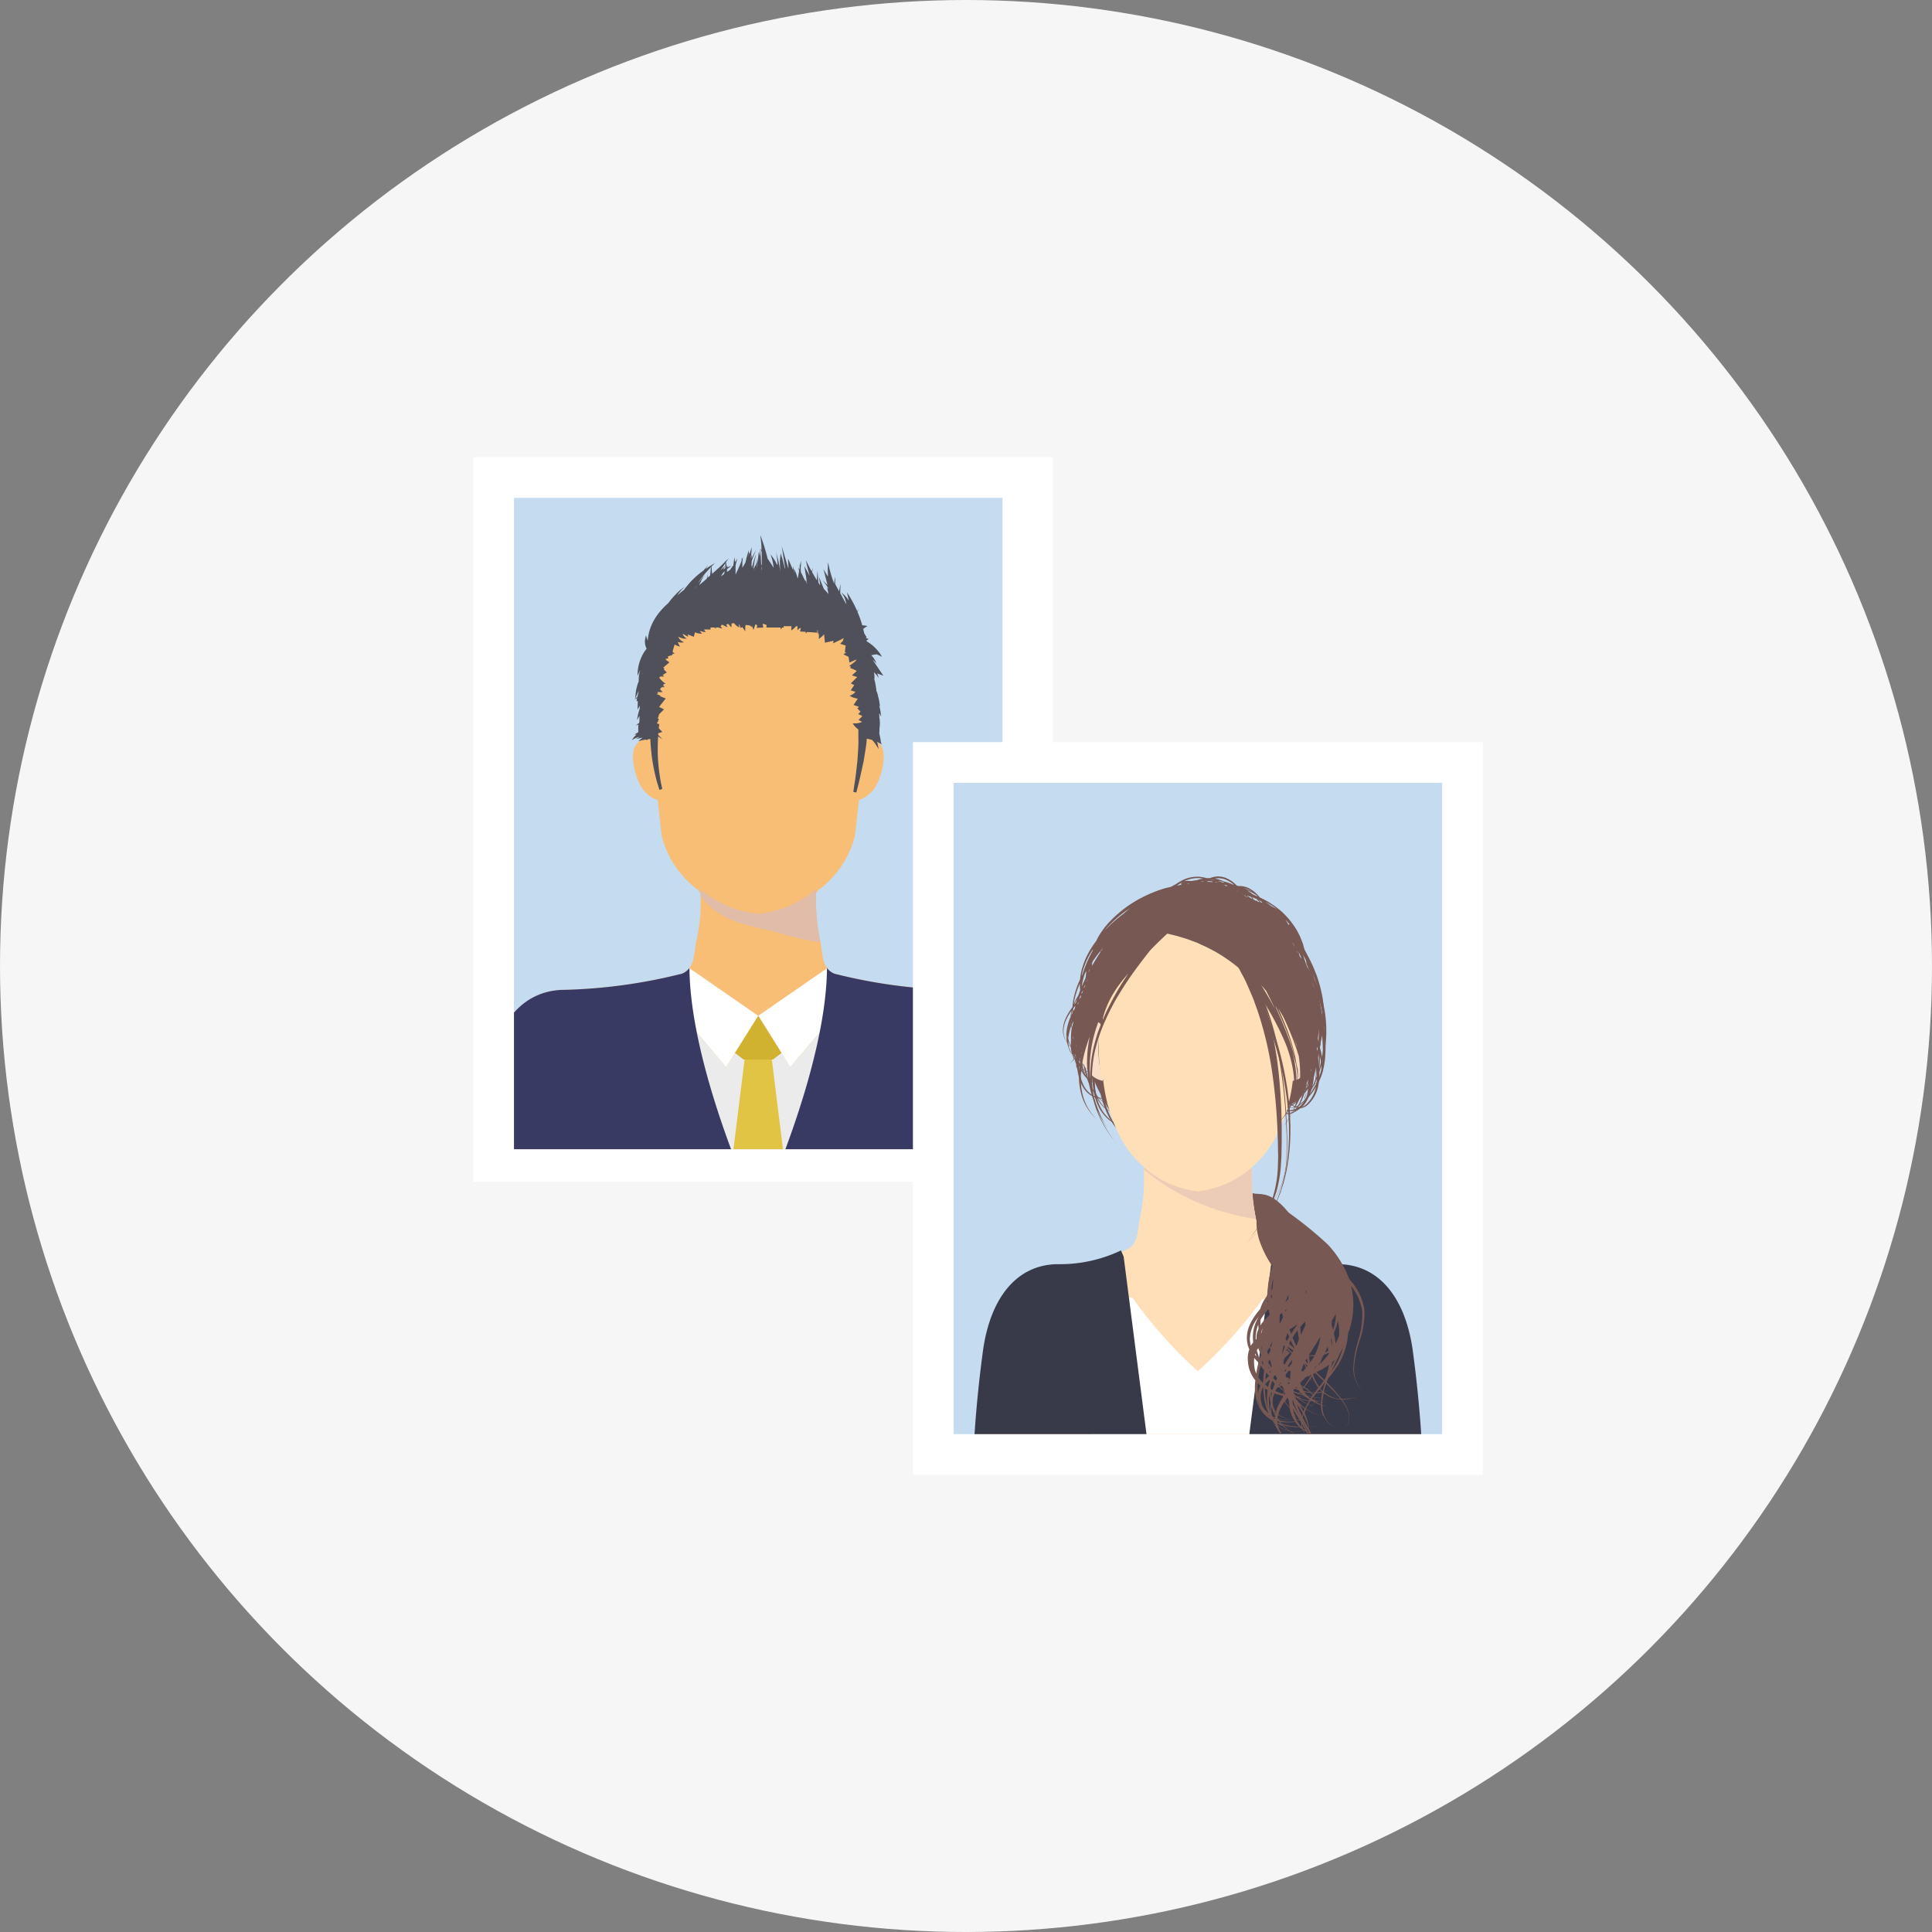 <svg xmlns="http://www.w3.org/2000/svg" width="80" height="80"><rect width="100%" height="100%" fill="#808080" stroke="none"/><defs><clipPath id="a"><path fill="none" d="M0 0h20.228v26.969H0z" data-name="長方形 88"/></clipPath></defs><g data-name="グループ 142" transform="translate(-86.053 .21)"><circle cx="40" cy="40" r="40" fill="#f6f6f6" data-name="楕円形 9 のコピー" transform="translate(86.053 -.21)"/><g data-name="グループ 111"><path fill="#fff" d="M105.65 18.721h24v30h-24z" data-name="長方形 86"/><path fill="#c5dbef" d="M107.336 20.407h20.228v26.969h-20.228z" data-name="長方形 87"/><g data-name="グループ 106"><g clip-path="url(#a)" data-name="グループ 105" transform="translate(107.336 20.407)"><path fill="#f8be76" d="M21.265 23.795c-.357-2.244-1.542-3.425-3.141-3.425a22 22 0 0 1-4.841-.666c-.533-.214-.492-.768-.593-1.3a7.6 7.6 0 0 1-.119-2.788H7.658a7.5 7.5 0 0 1-.119 2.788c-.1.536-.059 1.09-.593 1.3a22 22 0 0 1-4.841.666c-1.6 0-2.785 1.181-3.14 3.425a50 50 0 0 0-.5 7.729h23.303a50 50 0 0 0-.5-7.729" data-name="パス 134"/><path fill="#f8be76" d="M15.189 10.239a.6.6 0 0 0-.631-.261c.065-.648.129-1.325.186-2a4.39 4.39 0 0 0-2.307-4.26 4.2 4.2 0 0 0-2.234-.378h-.165a4.2 4.2 0 0 0-2.236.378 4.39 4.39 0 0 0-2.307 4.26c.058.676.121 1.353.187 2a.61.61 0 0 0-.632.261c-.309.4.017 1.557.341 1.887a1.15 1.15 0 0 0 .56.383c.069.631.127 1.137.16 1.454a3.97 3.97 0 0 0 1.509 2.27 3.11 3.11 0 0 0 2.412 1.274h.166a3.12 3.12 0 0 0 2.412-1.274 3.98 3.98 0 0 0 1.514-2.271c.032-.317.091-.823.159-1.454a1.16 1.16 0 0 0 .561-.383c.323-.33.648-1.484.34-1.887" data-name="パス 135"/><path fill="#ebebeb" d="M21.265 23.795c-.357-2.244-1.542-3.425-3.141-3.425a28.5 28.5 0 0 1-3.758-.262l-2.923 3.459-1.329-2.121-1.33 2.121-2.926-3.459a28.5 28.5 0 0 1-3.758.262c-1.6 0-2.785 1.181-3.14 3.425a50 50 0 0 0-.502 7.729h23.31a50 50 0 0 0-.5-7.729" data-name="パス 136"/><path fill="#fff" d="M14.366 20.108a10 10 0 0 1-1.082-.4.7.7 0 0 1-.316-.235l-2.855 1.972 1.329 2.122Z" data-name="パス 137"/><path fill="#fff" d="m8.783 23.567 1.33-2.121-2.855-1.978a.7.7 0 0 1-.316.236 10 10 0 0 1-1.083.4Z" data-name="パス 138"/><path fill="#e2c444" d="M11.703 31.524H8.521l1.046-8.411h1.093Z" data-name="パス 139"/><path fill="#d1b230" d="m11.079 22.984-.964-1.538-.965 1.538.355.272h1.218Z" data-name="パス 140"/><path fill="#383a63" d="M21.265 23.797c-.357-2.244-1.542-3.425-3.141-3.425a22 22 0 0 1-4.841-.666.7.7 0 0 1-.322-.244c-.03 4.23-2.847 10.245-2.847 10.245S7.295 23.69 7.265 19.46a.7.7 0 0 1-.322.244 22 22 0 0 1-4.841.666c-1.6 0-2.785 1.181-3.14 3.425a50 50 0 0 0-.5 7.729h23.306a50 50 0 0 0-.5-7.729" data-name="パス 141"/><path fill="#e0bca9" d="M12.69 18.396a9.5 9.5 0 0 1-.181-2.2 4.34 4.34 0 0 1-2.395 1.026 4.34 4.34 0 0 1-2.4-1.026l.008.283c.908 1.2 2.091 1.191 3.43 1.586a11 11 0 0 0 1.533.334" data-name="パス 142"/><path fill="#4f5059" d="M15.212 10.191a.6.6 0 0 0-.029-.121c0-.013-.01-.026-.014-.039l.021.038s-.005-.035-.017-.09a6 6 0 0 0-.049-.237 1 1 0 0 0 .009-.093v-.098a1.4 1.4 0 0 0 .013-.328c0-.04-.009-.08-.016-.116s0-.048 0-.071 0-.032-.006-.047.006-.05.007-.076v.006l.073.138-.019-.156a2 2 0 0 0-.068-.316l.042.062-.02-.128a2 2 0 0 0-.054-.272l-.011-.037c0-.025-.011-.051-.016-.078a1 1 0 0 0-.053-.148v-.022c-.007-.09-.032-.208-.053-.329l-.032-.119a.8.8 0 0 0-.011-.271c0-.007-.007-.016-.008-.025a1 1 0 0 1 .1.1 1 1 0 0 1 .072.1l.028.039-.013-.046a1 1 0 0 0-.038-.121l-.009-.024.256.1-.444-.658.044.034a.6.6 0 0 1 .084.087l.028.036-.015-.044a.6.6 0 0 0-.053-.115 1 1 0 0 0-.148-.192q.064-.015.117-.022l.1-.016.043.016a1 1 0 0 1 .134.061l.052.025-.03-.049a2 2 0 0 0-.086-.129 1.8 1.8 0 0 0-.343-.345 2 2 0 0 0-.169-.112c0-.017-.007-.033-.012-.051l.092-.042-.131-.061.045-.018s-.04-.059-.1-.159l-.045-.185.048-.037c.072-.053.127-.084.127-.084a1 1 0 0 0-.155-.025l-.061-.007a4 4 0 0 0-.193-.548l.044-.147-.055.118a5 5 0 0 0-.25-.5l-.057-.1-.071-.112-.049-.077.02.09c.013.058.035.137.051.236v.017a1 1 0 0 0-.153-.2c-.04-.044-.083-.074-.107-.1l-.041-.034.029.045c.018.029.047.067.074.119a1.1 1.1 0 0 1 .1.326l-.25-.456v-.1a2 2 0 0 1 .014-.215l.008-.082-.02.08c-.013.051-.033.122-.047.212v.028l-.166-.307v-.316s0 .026-.011.074-.021.114-.029.2v.034a5 5 0 0 1-.154-.467c-.041-.13-.059-.242-.08-.32s-.028-.122-.028-.122v.125c0 .079-.009.2 0 .334v.154c-.111-.188-.181-.311-.181-.311l.1.4q.034.118.063.257c-.05-.053-.1-.1-.128-.131s-.069-.072-.069-.072l.059.083c.038.053.092.123.15.217l.013.02q.002.022.009.044l-.051-.075.032.148a1 1 0 0 1 .025.137 4 4 0 0 0-.189-.212c-.113-.27-.2-.5-.2-.5s.019.144.051.349l-.02-.018-.059-.094-.033-.495-.028.4q-.111-.182-.2-.34l.025-.1.022-.084-.033.08-.03.074q-.016-.027-.029-.053c-.069-.119-.117-.223-.154-.293s-.057-.112-.057-.112l.026.123c.017.08.039.192.079.324q.019.081.044.17v.018q-.024-.049-.049-.092c-.1-.181-.162-.3-.162-.3l.054.336c.02.113.037.25.055.4l-.012-.02-.035-.154s0 .032-.005.082q-.069-.12-.117-.225c-.048-.105-.057-.111-.08-.156l-.015-.127v-.03c.018-.209.028-.35.028-.35l-.046.225-.012-.155-.011.285-.007.025-.042-.082.028.149c-.018.092-.036.2-.054.305l-.022-.041a1 1 0 0 0-.043-.152 2 2 0 0 0-.077-.169l-.029-.062.015.067.029.123-.018-.033q-.02-.081-.032-.141l-.024-.108s0 .04.007.111v.057a2 2 0 0 1-.086-.187l-.123-.285s0 .125.013.311v.1a24 24 0 0 1-.155-.516l-.12-.409.065.42c.023.157.052.345.086.547l-.016-.041-.016-.035-.135-.527.013.133q-.015-.063-.022-.112l-.022-.112s0 .039-.01.112c0 .036-.007.08-.011.13a1 1 0 0 0-.008.171 3 3 0 0 0 .023.417 6 6 0 0 0-.077-.446 3 3 0 0 0-.086-.333l-.033-.122.028.128a3 3 0 0 1 .044.337q-.001.03.005.058l-.009.059-.085-.154a1 1 0 0 0-.078-.122l-.061-.091-.056-.078.027.092.03.1a1 1 0 0 1 .033.136q.022.104.036.229a11 11 0 0 0-.25-.381c-.047-.194-.1-.374-.145-.521s-.084-.242-.11-.322-.043-.121-.043-.121 0 .047.011.129.025.2.03.338c0 .047.007.1.008.149-.03-.045-.05-.071-.05-.071l.054.15c0 .166.006.35 0 .539l-.022-.018-.034-.672-.022.333-.021-.108q-.018-.099-.02-.1l-.011.1c-.01.067-.013.16-.037.272q.002.026-.007.053c0 .017-.007.035-.012.053l-.02.026.028-.206-.063.25-.043.071-.016-.018.011.024v.009a.6.6 0 0 0-.054.116c.009-.1.02-.2.036-.278a1 1 0 0 1 .026-.146l.026-.112.021-.1-.034.093-.038.109a1 1 0 0 0-.044.142q-.018.062-.034.128l-.031.025-.008-.066q-.002-.032.007-.062v-.081q.014-.038.025-.076a2 2 0 0 1 .061-.16l.053-.121.044-.107-.055.1q-.028.048-.065.117a1 1 0 0 0-.061.123v-.158l-.032.125-.018.07v-.022l.019-.1c.006-.031.007-.065.011-.1a1 1 0 0 0 .013-.15c0-.083.007-.131.007-.131s-.015.045-.037.125c-.009.039-.028.087-.047.141l-.013.033c0-.012-.008-.025-.011-.036s-.011-.04-.017-.054v-.088s0 .018-.013.049c0 .018-.01.041-.018.07l-.04.141a2 2 0 0 0-.044.184q-.01.036-.017.076-.06.107-.131.22v-.191c0-.054.008-.1.013-.137l.011-.117-.037.1-.008-.086s0 .033-.008.09v.044c-.026.066-.055.152-.1.25s-.094.211-.152.328v-.34l.026-.024-.026.018v-.034l.044-.181.028-.107-.055.1-.036.058c0-.034-.01-.067-.013-.1l-.018-.117s0 .042-.014.119c0 .037-.009.082-.017.134q-.002.037-.009.078c-.007.041-.028.044-.045.066a3 3 0 0 1-.093.138l-.07.047-.057.039a1 1 0 0 0 0-.115l.094-.073.09-.069-.105.041-.08.033.065-.074s-.026.019-.071.048c0-.032-.011-.062-.015-.09a.4.4 0 0 0-.025-.092l.03-.046.082-.123-.105.1c-.007.005-.015.015-.022.022-.019-.008-.019-.018-.019-.018v.037c-.063.061-.144.144-.247.237q-.13.12-.29.261 0-.05-.008-.1L8.18 2.84l.051-.052.094-.09-.114.067-.036.021v-.028.032a4 4 0 0 0-.242.157l.043-.066c.044-.067.066-.108.066-.108s-.026.037-.078.1l-.127.142a3.5 3.5 0 0 0-.711.68q-.043.051-.082.109a9 9 0 0 0-.289.235l.073-.1a2 2 0 0 1 .165-.188 1 1 0 0 1 .075-.061 1 1 0 0 0-.086.05 2 2 0 0 0-.2.167 4 4 0 0 0-.4.457 3 3 0 0 0-.315.317 2.4 2.4 0 0 0-.338.512 2 2 0 0 0-.17.539q-.01.063-.017.121v.055a1 1 0 0 1-.047-.111c-.018-.063-.028-.109-.028-.109s-.013.044-.028.112a.7.7 0 0 0-.007.269.6.6 0 0 0 .061.173l-.086.115a1.8 1.8 0 0 0-.181.363 1.7 1.7 0 0 0-.087.331 2 2 0 0 0-.022.235v.086l.033-.082a2 2 0 0 1 .078-.166 1.4 1.4 0 0 0-.061.363.5.5 0 0 0 0 .1 3 3 0 0 0-.059.166 2 2 0 0 0-.075.4 1 1 0 0 0-.008.13v.038l-.032.025.032-.016.076-.04-.03.123.054-.005v.108c-.007.154-.005.254-.005.254l.086-.17v.131a2 2 0 0 0-.083.308 1 1 0 0 0-.02.124.1.1 0 0 1-.007.046l.021-.042c.015-.026.03-.066.058-.108l.021-.036c0 .108 0 .2-.006.246l-.012.063-.039.012c-.055.05-.088.086-.088.086s.041-.021.1-.044v.025a2 2 0 0 0 0 .287l-.162.1h.087a1 1 0 0 0-.12.125 1 1 0 0 0-.054.078l-.018.029.03-.018a1 1 0 0 1 .078-.044.8.8 0 0 1 .217-.072l-.036.021-.123.067.137-.028q.06-.014.136-.025a1 1 0 0 0-.079.061l-.1.082.125-.03a2 2 0 0 1 .208-.04v.04l.069-.051.1-.009c.009.227.032.488.065.748a8 8 0 0 0 .187.943c.03.127.068.229.09.3l.034.115.117-.039-.024-.116c-.016-.074-.041-.175-.058-.3a8 8 0 0 1-.1-.93 9 9 0 0 1 .011-.826l.183.113-.178-.177v-.07q.035-.013.065-.021l.107-.034-.149-.149q.002-.036.007-.064l.014-.115-.076-.008-.016-.041a.3.3 0 0 0 .055-.1.2.2 0 0 0 .014-.069.2.2 0 0 1-.043-.011 1 1 0 0 0 .038-.1.4.4 0 0 0 .016-.069c.118-.12.208-.208.208-.208l-.2-.1.005-.012.266-.339-.256-.1.054-.017s-.059-.021-.149-.05l-.025-.023.07-.017s-.018-.018-.041-.047l.012-.016.086.007a1 1 0 0 0 .091 0h.033l-.024-.024-.058-.063-.03-.038.041-.047.03-.032c.036 0 .069 0 .09-.005h.041l-.034-.024-.043-.029.039-.042-.047-.025c.033 0 .062-.008.08-.011l.036-.006-.03-.022a1 1 0 0 1-.073-.055 1 1 0 0 1-.167-.181l.011-.007.032-.008-.009-.01.025-.019h.018a1 1 0 0 0 .1 0h.037l-.028-.024-.038-.035q.075-.05.121-.078l.05-.03-.134-.133.043-.017s-.025-.019-.059-.048l.1-.086.158-.136-.141-.094h.005l-.029-.048.119-.017-.014-.047q-.002-.013-.009-.029a1 1 0 0 1 .117-.048l.029.018s0-.012.009-.032l.048-.018-.002-.041a.3.3 0 0 0 .049 0l.041-.005-.034-.021a.4.4 0 0 1-.059-.055q.016-.065.042-.148c.014-.046.028-.1.04-.151q.05.025.092.043c.042.018.072.025.1.033l.035.012-.018-.033c-.011-.022-.029-.049-.045-.084l-.03-.078a.4.4 0 0 0 .08.018.4.4 0 0 0 .076.007.2.2 0 0 0 .057-.005c.03 0 .047-.008.047-.008l-.043-.018a.2.2 0 0 1-.045-.026.3.3 0 0 1-.051-.04.4.4 0 0 1-.105-.149.7.7 0 0 0 .2.077.5.5 0 0 0 .119.007h.043l-.036-.022a.4.4 0 0 1-.08-.071l-.051-.07v-.038a1 1 0 0 0 .121.071l.1.055-.021-.1.254.1.026-.1.022-.086a.7.7 0 0 0 .159.047 1 1 0 0 0 .1.009h.035l-.025-.026a1 1 0 0 1-.058-.07q-.002-.01-.013-.021a1 1 0 0 0 .123.034l.124.022s-.028-.042-.066-.105q.002-.001-.006-.009l.271.004v-.087h.158l.074.046-.011-.046h.108l.02.009a.5.5 0 0 0 .1.028l.037.009-.024-.033-.049-.073h.026v-.03l.012-.012.058-.006a.4.4 0 0 0 .055.035.5.5 0 0 0 .108.049l.041.013-.026-.036-.043-.078.067-.007v-.016h.024a.4.4 0 0 0 .038.049.4.4 0 0 0 .067.069l.028.022v-.034a.4.4 0 0 1 0-.089V5.2h.017l.011.008v-.015l.074-.007.007.013h.008a.4.4 0 0 0 .1.1.3.3 0 0 0 .085.05l.032.013-.013-.033a.3.3 0 0 1-.021-.083v-.001l.026.005c.034.084.054.138.054.138l.072-.04.021.036a.5.5 0 0 0 .074.1l.029.035a.2.2 0 0 0-.005-.044 1 1 0 0 1 0-.117q-.002-.036.007-.076l.043-.024-.018-.028.028.013-.008.025.1.007h.023c.029.024.057.04.073.054l.033.022s0-.013-.011-.038l-.009-.022h.014c.038.1.063.175.063.175s.034-.094.078-.225l.018-.006.057.039c0 .026-.007.051-.01.069l-.005.039.181-.01.09-.005s0-.011-.006-.029-.012-.047-.015-.082v-.049l.135.044.022.036-.012.08h.59v.076l.024-.025.049-.051h.063l-.011-.067q.007-.002.012-.008v.019h.312a.4.4 0 0 1 0 .058l-.007.123.1-.08a1 1 0 0 0 .1-.1h.058v.029a1 1 0 0 1 0 .1v.04l.028-.028.049-.049.061-.022c0 .022-.007.04-.01.057l-.02.091.239.017-.005.029c0 .027-.007.04-.007.04l.03-.025.035-.04.425.03s0-.039-.009-.108h.02v.011a.6.6 0 0 1 .015.127v.051l.023-.044.007-.014a.5.5 0 0 1 .005.119c0 .073-.005.121-.005.121l.1-.078a.7.7 0 0 0 .117-.12c.018.1.021.194.029.256s.009.094.009.094l.359-.082-.02.107.318-.151q.061-.035.123-.067l-.041.127-.109.107s.1.038.229.076c-.015.083-.018.154-.024.2s-.009.083-.009.083h.065c-.071.046-.125.076-.125.076s.094.054.214.109l.033.236.178-.076q.05-.023.111-.045h.013l-.067.083c-.111.088-.239.175-.239.175l.069.038-.038.05.04.014a1 1 0 0 1 .109.044 1 1 0 0 1 .129.067c-.1.094-.2.182-.2.182l.218.069-.262.263.14.071-.146.217.044.013a1 1 0 0 1 .117.04l.039.016q-.028.025-.058.049l-.044.035-.042.024c-.055.03-.1.051-.1.051l.1.047.054.024c.02.008.038.011.061.018s.079.02.121.028l-.174.262.049.016c.03.011.081.024.132.044l.046.019c-.039.034-.071.057-.071.057a2 2 0 0 0 .134.14l-.1.1.036.016c.022.011.059.025.1.045l.038.022c-.078.083-.158.159-.158.159s.063.036.148.078l-.061.027a.7.7 0 0 1-.218.038h-.109s0 .009.016.026.026.042.05.069a1 1 0 0 0 .167.159v.391c.013.243-.021.566-.038.891-.038.324-.07.651-.11.894s-.06.407-.06.407l.125.025.1-.4c.06-.241.127-.565.2-.891.051-.329.116-.657.129-.908v-.026h.021a2 2 0 0 1 .21.053 2 2 0 0 1 .181.243l.084.132-.032-.153a1 1 0 0 0-.035-.148l.072.036a1 1 0 0 1 .083.047l.005.009.022.04q.001-.001-.005-.034h.005l-.007-.012M5.161 8.018l-.053.224-.082.067.011-.032c.013-.028.026-.071.049-.119A2 2 0 0 1 5.162 8v.017m.177-.766c-.009.014-.024.032-.036.053q.017-.032.036-.063Zm2.157-3.494-.009.008.049-.09.02-.022-.059.1m.642-.702a1 1 0 0 1-.025.174l-.1.082v-.073c0-.048-.005-.076-.005-.076s0 .028-.009.076c0 .024-.007.051-.011.084v.02c-.1.091-.214.184-.323.278q.033-.07.065-.129c.032-.059.055-.055.055-.055l-.047.019q.067-.12.112-.191l.045-.07-.054.065a3 3 0 0 0-.19.247l-.02.011a4 4 0 0 1 .357-.467q.094-.104.167-.18zm.445.38L8.6 3.39l.01-.03.011-.01zm.109-.27-.123.088q.024-.045.049-.086l.042-.067.014-.013c.005-.004.036-.032.054-.046a1 1 0 0 1-.036.123m.057-.254-.05.038-.04.017.029-.043.064-.1-.087.077c-.03.029-.071.061-.114.1l.029-.041c.069-.094.125-.183.171-.251a.4.4 0 0 1 0 .078 1 1 0 0 1 0 .119m.976-.518-.012.025v-.124.015c0 .022.007.049.011.078v.007m.125.528q.001-.031-.005-.062c-.006-.031.019-.018.026-.026zm.116.076v.007a1 1 0 0 1 .029-.105l-.025.1m.07-.1c0-.05.011-.1.018-.138l.02-.034-.038.173m.216.129q-.002-.082-.009-.159l.016.02q.002.07-.007.14m3.06.685" data-name="パス 143"/></g></g></g><g data-name="グループ 112"><path fill="#fff" d="M123.855 30.52h23.599v30.34h-23.599z" data-name="長方形 89"/><path fill="#c5dbef" d="M125.541 32.206h20.228v26.969h-20.228z" data-name="長方形 90"/><g data-name="グループ 109"><g clip-path="url(#a)" data-name="グループ 108" transform="translate(125.541 32.205)"><path fill="#775852" d="M10.135 4.229c-3.677 0-4.051 3.392-4.478 3.944a3.5 3.5 0 0 0-.454 2.46c1.277-1.153 9.631-.649 9.659 0 .069.509-.14-2.127-.14-2.127s-.912-4.277-4.588-4.277" data-name="パス 144"/><path fill="#775852" d="M10.134 4.279a5 5 0 0 0-1.162.131 3.6 3.6 0 0 0-1.958 1.2 5 5 0 0 0-.637.983 11 11 0 0 0-.453 1.086 2.3 2.3 0 0 1-.257.541 2.2 2.2 0 0 0-.262.518 4.2 4.2 0 0 0-.233 1.145 2.6 2.6 0 0 0 .024.583c0 .024.008.047.014.071l.009.038v.004l.007-.005.013-.01c.007 0 .005-.005.018-.013l.032-.022a1.5 1.5 0 0 1 .267-.14 5 5 0 0 1 1.15-.291q.586-.089 1.177-.125c.789-.053 1.579-.061 2.367-.043s1.578.06 2.362.138c.392.04.785.088 1.173.154.195.034.388.072.579.123a2 2 0 0 1 .283.093 1 1 0 0 1 .135.069.24.24 0 0 1 .105.123h-.008l.005.034v.023l-.015.007h-.016v-.067l-.008-.141-.017-.282-.038-.564-.086-1.128a7 7 0 0 0-.353-1.069 7 7 0 0 0-.516-1 4.9 4.9 0 0 0-1.556-1.608 4 4 0 0 0-1.033-.45 4.4 4.4 0 0 0-1.117-.15 4.4 4.4 0 0 1 1.118.146 4 4 0 0 1 1.035.448 4.9 4.9 0 0 1 1.566 1.607 7 7 0 0 1 .521 1 7 7 0 0 1 .358 1.074l.09 1.128.041.564.018.282.008.142v.073c.01 0-.018.016-.025.007s0-.007-.005-.01v-.028l-.005-.035a.16.16 0 0 0-.083-.1 1 1 0 0 0-.129-.065 2 2 0 0 0-.279-.091 7 7 0 0 0-.578-.121 17 17 0 0 0-1.17-.151q-1.178-.11-2.36-.131c-1.182-.021-1.576 0-2.362.053q-.59.038-1.172.128a5 5 0 0 0-1.137.291 1.5 1.5 0 0 0-.257.136l-.029.02c-.009.005-.028.022-.04.032l-.044.036c-.007 0-.016.013-.022.016l-.008-.03c-.022-.092-.034-.125-.042-.178a2.6 2.6 0 0 1-.026-.6 4.3 4.3 0 0 1 .233-1.164 2.2 2.2 0 0 1 .27-.535 2.2 2.2 0 0 0 .245-.525 11 11 0 0 1 .454-1.1 5 5 0 0 1 .644-1 3.68 3.68 0 0 1 2-1.237 5 5 0 0 1 1.177-.131Z" data-name="パス 145"/><path fill="#775852" d="M14.361 11.331c-.245-2.085-.553-4.3-2.514-5.513a3.38 3.38 0 0 0-3.53-.055 5.66 5.66 0 0 0-2.345 3.2 5.74 5.74 0 0 0-.2 3.209 3.4 3.4 0 0 0 1.063 1.6l.088.044q.175.046.35.084a10 10 0 0 0 2.42.173 14 14 0 0 0 3.429-.446c.493-.14 1.285-.364 1.405-.955a4.7 4.7 0 0 0-.167-1.348" data-name="パス 146"/><path fill="#775852" d="m14.229 8.68.066.25c.042.159.1.387.162.661a9 9 0 0 1 .228 2.053 6 6 0 0 1-.129 1.1 2.7 2.7 0 0 1-.177.477 1.4 1.4 0 0 1-.254.379.5.5 0 0 1-.169.115.3.3 0 0 1-.185.009.5.5 0 0 1-.238-.173 1 1 0 0 1-.065-.088l-.043-.067-.034-.059.036.057q.017.029.044.067a1 1 0 0 0 .069.086.5.5 0 0 0 .235.162.27.27 0 0 0 .173-.013.5.5 0 0 0 .156-.114 1.4 1.4 0 0 0 .237-.377 3 3 0 0 0 .16-.474 6 6 0 0 0 .1-1.084 9 9 0 0 0-.286-2.019c-.071-.27-.129-.495-.179-.651l-.072-.245Z" data-name="パス 147"/><path fill="#775852" d="m14.471 9.546.21.8c.062.241.131.523.182.831a4.2 4.2 0 0 1 .055.976 2.5 2.5 0 0 1-.082.492q-.037.117-.08.231c-.043.114-.069.146-.105.214a1.18 1.18 0 0 1-.612.577 1 1 0 0 1-.089.022l-.087.007a.6.6 0 0 1-.161-.025l-.069-.022-.062-.031a.6.6 0 0 1-.1-.063 1 1 0 0 1-.128-.109l-.042-.04.045.039a1 1 0 0 0 .129.1.6.6 0 0 0 .1.059l.062.028.068.019a.6.6 0 0 0 .156.02l.084-.011.086-.024a1.15 1.15 0 0 0 .57-.578 2 2 0 0 0 .094-.211c.029-.073.047-.15.071-.226a2.5 2.5 0 0 0 .063-.479 5.8 5.8 0 0 0-.292-1.762l-.239-.79Z" data-name="パス 148"/><path fill="#775852" d="m14.634 10.753.024.178c.015.113.042.279.073.476s.055.43.065.682a2.8 2.8 0 0 1-.062.787 1.1 1.1 0 0 1-.163.374.8.8 0 0 1-.133.151 1 1 0 0 1-.163.107.8.8 0 0 1-.356.09.7.7 0 0 1-.314-.082.72.72 0 0 1-.312-.36l-.028-.072c-.013-.032-.011-.041-.013-.056l-.013-.046s0 .016.014.045.011.034.018.055l.03.071a.7.7 0 0 0 .318.339.65.65 0 0 0 .3.064.7.7 0 0 0 .328-.1.84.84 0 0 0 .4-.6 2.7 2.7 0 0 0 .028-.76c-.021-.244-.059-.472-.093-.666s-.07-.356-.091-.47l-.034-.181Z" data-name="パス 149"/><path fill="#775852" d="M14.611 9.999s.037.264.059.659a7.6 7.6 0 0 1-.038 1.452 2.8 2.8 0 0 1-.2.752 1.4 1.4 0 0 1-.188.307.9.9 0 0 1-.251.2 1 1 0 0 1-.134.051 1 1 0 0 1-.127.022h-.113l-.094-.009a1 1 0 0 1-.131-.026l-.046-.01.046.007a1 1 0 0 0 .131.021h.1q.05-.002.109-.009a1 1 0 0 0 .124-.027 1 1 0 0 0 .126-.055.8.8 0 0 0 .233-.2 1.4 1.4 0 0 0 .167-.3 2.7 2.7 0 0 0 .163-.74 7.4 7.4 0 0 0-.025-1.425c-.039-.389-.086-.645-.086-.645Z" data-name="パス 150"/><path fill="#775852" d="m14.572 7.522.154.232c.024.038.053.078.079.124l.082.152.092.174q.041.095.084.2a4.7 4.7 0 0 1 .292.988 5.1 5.1 0 0 1-.133 2.331 5 5 0 0 1-.387.945l-.1.189-.105.161-.092.143c-.027.043-.062.08-.088.115l-.169.215.164-.22c.024-.036.055-.072.083-.117l.09-.144q.048-.077.1-.165c.052-.088.062-.124.1-.19a5 5 0 0 0 .359-.947 6 6 0 0 0 .166-1.145 5.5 5.5 0 0 0-.1-1.148 4.6 4.6 0 0 0-.311-.952q-.043-.1-.087-.191l-.093-.165-.082-.145-.08-.117-.153-.219Z" data-name="パス 151"/><path fill="#775852" d="m14.151 6.327.14.208.073.109.081.133c.058.1.123.2.187.324l.1.187.1.207c.071.14.125.3.191.454a5.7 5.7 0 0 1 .268 1.035 4.7 4.7 0 0 1 .03 1.066 4 4 0 0 1-.078.485c-.018.076-.032.15-.051.22l-.063.2a3 3 0 0 1-.13.347q-.031.078-.059.142c-.028.064-.041.081-.059.117l-.112.221.1-.225q.028-.054.057-.119c.029-.065.036-.092.055-.143a3 3 0 0 0 .119-.349q.028-.097.055-.2c.027-.103.03-.145.045-.22a4 4 0 0 0 .061-.48 4.7 4.7 0 0 0-.06-1.048 5.7 5.7 0 0 0-.3-1.005c-.069-.152-.126-.3-.2-.44q-.054-.1-.1-.2c-.046-.1-.071-.123-.1-.181-.065-.117-.133-.22-.193-.311l-.083-.128c-.025-.04-.053-.073-.075-.105l-.142-.2Z" data-name="パス 152"/><path fill="#775852" d="m14.247 7.133.033.063.1.181c.081.156.19.383.306.662a6.7 6.7 0 0 1 .513 2.138 5 5 0 0 1-.009.6 4 4 0 0 1-.1.572 3 3 0 0 1-.415.934 3 3 0 0 1-.473.545c-.063.061-.12.1-.156.131l-.055.045.055-.047c.033-.031.09-.072.15-.135a3 3 0 0 0 .454-.555 3 3 0 0 0 .384-.932 4 4 0 0 0 .078-.564 4 4 0 0 0-.007-.589 6.6 6.6 0 0 0-.564-2.085 8 8 0 0 0-.317-.641q-.063-.114-.1-.175l-.034-.061Z" data-name="パス 153"/><path fill="#775852" d="m14.083 7.1.195.265a7 7 0 0 1 .45.74 4.7 4.7 0 0 1 .415 1.151 4.1 4.1 0 0 1 .067 1.4l-.022.178c-.009.058-.023.117-.033.175s-.021.117-.037.173-.029.115-.043.171a2 2 0 0 1-.109.331q-.063.16-.136.311a5 5 0 0 1-.63 1.035 1.5 1.5 0 0 1-.362.323.47.47 0 0 1-.361.064.46.46 0 0 1-.2-.125l-.057-.063.058.061a.5.5 0 0 0 .2.119.46.46 0 0 0 .351-.071 1.5 1.5 0 0 0 .348-.327 5 5 0 0 0 .6-1.04 4.23 4.23 0 0 0 .247-2.685 4.6 4.6 0 0 0-.43-1.108 6 6 0 0 0-.456-.711l-.195-.255Z" data-name="パス 154"/><path fill="#775852" d="m15.054 8.511.179.924c.051.278.105.605.138.959a5.3 5.3 0 0 1 0 1.115c-.018.094-.025.189-.048.281l-.031.139-.042.135a2.2 2.2 0 0 1-.231.5 2.5 2.5 0 0 1-.625.737.8.8 0 0 1-.352.159.5.5 0 0 1-.291-.049.6.6 0 0 1-.154-.114l-.046-.049.047.048a.7.7 0 0 0 .155.109.47.47 0 0 0 .286.039.8.8 0 0 0 .338-.165 2.5 2.5 0 0 0 .593-.743 2.2 2.2 0 0 0 .21-.492q.02-.066.037-.133l.026-.136c.02-.09.025-.183.038-.275a7 7 0 0 0-.2-2.036l-.2-.917Z" data-name="パス 155"/><path fill="#775852" d="m14.921 10.353.029.186c.018.118.051.291.087.5s.073.448.094.713a2.7 2.7 0 0 1-.039.828 1.4 1.4 0 0 1-.15.4 1.5 1.5 0 0 1-.25.326.56.56 0 0 1-.345.169.5.5 0 0 1-.322-.113 1 1 0 0 1-.192-.214 2 2 0 0 1-.113-.188c-.028-.054-.047-.1-.061-.128l-.021-.045.022.044.066.124a2 2 0 0 0 .119.183 1 1 0 0 0 .2.2.44.44 0 0 0 .3.094.5.5 0 0 0 .308-.169 1.4 1.4 0 0 0 .227-.32 1.3 1.3 0 0 0 .126-.381 2.6 2.6 0 0 0 .005-.8 7 7 0 0 0-.121-.7l-.143-.684Z" data-name="パス 156"/><path fill="#775852" d="M6.259 8.555s-.007.1-.03.261-.068.393-.121.666a17 17 0 0 0-.305 2.014 4.7 4.7 0 0 0 .033 1.081 1.47 1.47 0 0 0 .391.838.98.98 0 0 0 .6.265c.021 0 .039.006.058.007q-.028.001-.058-.005a1 1 0 0 1-.618-.253 1.54 1.54 0 0 1-.427-.847 4.7 4.7 0 0 1-.066-1.1 18 18 0 0 1 .247-2.035c.044-.274.08-.5.1-.663s.022-.247.022-.247Z" data-name="パス 157"/><path fill="#775852" d="m5.812 8.466-.018.057-.049.163c-.04.141-.093.345-.147.591a8.2 8.2 0 0 0-.193 1.838 4.3 4.3 0 0 0 .124.978 3 3 0 0 0 .148.429c.033.065.059.13.1.187l.052.087.055.079a1.5 1.5 0 0 0 .441.417 1 1 0 0 0 .15.084l.054.027-.055-.026a1 1 0 0 1-.153-.078 1.6 1.6 0 0 1-.46-.407l-.059-.079-.055-.086c-.039-.057-.068-.122-.105-.187a3 3 0 0 1-.163-.432 4.3 4.3 0 0 1-.158-.989 8.2 8.2 0 0 1 .134-1.87c.044-.253.094-.461.129-.606q.029-.11.047-.169l.016-.059Z" data-name="パス 158"/><path fill="#775852" d="M5.699 8.626s-.033.083-.084.234-.117.369-.183.635a9 9 0 0 0-.183.919 6.3 6.3 0 0 0-.076 1.069 3.5 3.5 0 0 0 .051.541 1.8 1.8 0 0 0 .159.5.95.95 0 0 0 .307.371.6.6 0 0 0 .1.059l.049.026.053.018.1.032.1.016a1.8 1.8 0 0 0 .655-.068c.154-.05.241-.08.241-.08l-.239.088a1.8 1.8 0 0 1-.661.088l-.107-.013c-.036-.007-.071-.02-.107-.03l-.055-.017-.053-.026a1 1 0 0 1-.1-.057 1 1 0 0 1-.333-.379 1.8 1.8 0 0 1-.179-.508 3.3 3.3 0 0 1-.069-.551 7 7 0 0 1 .043-1.088c.041-.346.1-.666.158-.938a7 7 0 0 1 .247-.9Z" data-name="パス 159"/><path fill="#775852" d="M6.015 10.654s0 .076-.008.209-.005.324 0 .553a8 8 0 0 0 .221 1.662 4 4 0 0 0 .309.837 2.4 2.4 0 0 0 .221.347 1.6 1.6 0 0 0 .258.262 1.2 1.2 0 0 0 .493.24 1 1 0 0 0 .154.024l.055.007h-.055a1 1 0 0 1-.155-.02A1.2 1.2 0 0 1 7 14.549a1.6 1.6 0 0 1-.272-.257 2.3 2.3 0 0 1-.239-.346 4 4 0 0 1-.347-.841 8 8 0 0 1-.285-1.677c-.017-.231-.022-.426-.024-.562s0-.214 0-.214Z" data-name="パス 160"/><path fill="#775852" d="M5.772 9.184s.008.1.017.261.015.4.024.68a14 14 0 0 0 .183 2.045 4.3 4.3 0 0 0 .319 1.042 2.3 2.3 0 0 0 .264.424 1.5 1.5 0 0 0 .334.3 2 2 0 0 0 .177.093q.092.031.173.056l.155.03c.051 0 .1.005.136.008h.256l-.067.005-.08.007h-.246l-.159-.026q-.082-.021-.175-.052c-.093-.031-.123-.051-.183-.089a1.5 1.5 0 0 1-.352-.294 2.3 2.3 0 0 1-.283-.426 4.3 4.3 0 0 1-.355-1.049 14 14 0 0 1-.245-2.055c-.018-.28-.032-.514-.045-.677s-.024-.254-.024-.254Z" data-name="パス 161"/><path fill="#775852" d="m6.446 10.101-.03.052q-.029.05-.08.148a4 4 0 0 0-.238.558 4.3 4.3 0 0 0-.235 1.82 2.5 2.5 0 0 0 .105.489 2 2 0 0 0 .207.437 1.7 1.7 0 0 0 .3.336 2 2 0 0 0 .175.119l.086.051.088.039a2 2 0 0 0 .6.149c.074.007.133.007.173.01h.061-.235a2 2 0 0 1-.6-.131q-.045-.017-.091-.037l-.09-.049a2 2 0 0 1-.182-.115 1.8 1.8 0 0 1-.323-.338 2 2 0 0 1-.229-.444 2.5 2.5 0 0 1-.124-.5 4.66 4.66 0 0 1 .407-2.464q.05-.104.081-.158c.031-.054.028-.055.028-.055Z" data-name="パス 162"/><path fill="#775852" d="M12.37 16.985c.332.133.812-.262 1.868 1.307s-.65 1.75-1.22 1.257-.648-2.564-.648-2.564" data-name="パス 163"/><path fill="#f9ddc7" d="M18.734 23.322c-.511-2.209-1.348-3.338-2.842-3.338a6.3 6.3 0 0 1-2.819-.651c-.5-.207-.46-.748-.554-1.27a7.7 7.7 0 0 1-.112-2.718H7.82a7.7 7.7 0 0 1-.113 2.718c-.093.523-.054 1.063-.552 1.27a6.3 6.3 0 0 1-2.82.651c-1.493 0-2.6 1.152-2.932 3.338a51 51 0 0 0-.47 7.532h18.36a36 36 0 0 0-.56-7.532" data-name="パス 164"/><path fill="#ffdfb7" d="M18.734 23.322c-.511-2.209-1.348-3.338-2.842-3.338a6.3 6.3 0 0 1-2.819-.651c-.5-.207-.46-.748-.554-1.27a7.7 7.7 0 0 1-.112-2.718H7.82a7.7 7.7 0 0 1-.113 2.718c-.093.523-.054 1.063-.552 1.27a6.3 6.3 0 0 1-2.82.651c-1.493 0-2.6 1.152-2.932 3.338a51 51 0 0 0-.47 7.532h18.36a36 36 0 0 0-.56-7.532" data-name="パス 165"/><path fill="#edccb7" d="M12.519 18.059a9.6 9.6 0 0 1-.169-2.147 3.97 3.97 0 0 1-2.236 1 3.97 3.97 0 0 1-2.236-1v.1a9.1 9.1 0 0 0 3.207 1.725 10 10 0 0 0 1.43.325" data-name="パス 166"/><path fill="#f9ddc7" d="M14.977 10.128a.65.65 0 0 0-.5-.276.53.53 0 0 0-.42.218l.034.028q.016-.018.018-.017c.002.001.062.013.087.469a4.5 4.5 0 0 1-.157 1.75l.005.044a1 1 0 0 0 .6-.384c.33-.335.625-1.444.328-1.831" data-name="パス 167"/><path fill="#f9ddc7" d="M6.033 10.55c.024-.456.084-.469.086-.469s.007 0 .018.016l.036-.027a.54.54 0 0 0-.421-.218.64.64 0 0 0-.5.276c-.3.387 0 1.5.326 1.831a1 1 0 0 0 .6.384v-.044a4.5 4.5 0 0 1-.155-1.749" data-name="パス 168"/><path fill="#ffdfb7" d="M14.074 10.058q-.02-.413-.057-.887c-.268-3.485-1.746-4.548-3.9-4.548s-3.633 1.063-3.9 4.548q-.035.476-.057.887c-.232-.3-.182 2.215.032 2.238a6.7 6.7 0 0 0 .738 2.429 4.26 4.26 0 0 0 3.19 2.186 4.26 4.26 0 0 0 3.19-2.186 6.7 6.7 0 0 0 .738-2.429c.214-.022.264-2.534.032-2.238" data-name="パス 169"/><path fill="#775852" d="m10.52 5.718.421.392c.071.06.134.139.21.218l.241.262c.086.1.165.2.254.315l.136.172c.07.088.086.123.13.187.086.13.182.262.268.405s.17.3.258.45.159.323.241.49.145.347.22.525a12 12 0 0 1 .626 2.327 20 20 0 0 1 .253 2.392c.013.191.018.38.025.564 0 .092.007.183.009.274v.268q-.001.264-.011.512c0 .084-.01.165-.017.244s-.013.158-.022.235a3.6 3.6 0 0 1-.526 1.387c-.1.154-.183.267-.237.349l-.084.123.084-.123c.053-.082.138-.195.233-.35a3.6 3.6 0 0 0 .515-1.387c.011-.076.015-.154.022-.234a2 2 0 0 0 .015-.243q.01-.248.008-.512v-.268c0-.091-.007-.181-.012-.273-.007-.185-.013-.373-.028-.564a20 20 0 0 0-.268-2.386 12 12 0 0 0-.639-2.314c-.076-.177-.142-.354-.222-.52s-.16-.33-.241-.485l-.26-.445c-.087-.142-.183-.271-.268-.4-.045-.063-.084-.128-.131-.185l-.136-.17c-.09-.109-.17-.217-.253-.31l-.242-.259c-.077-.078-.138-.156-.21-.214l-.42-.385Z" data-name="パス 170"/><path fill="#775852" d="m10.458 5.606.123.117.149.141.189.2a9 9 0 0 1 1.013 1.361 14.3 14.3 0 0 1 1.8 4.734c.022.113.038.227.058.34s.038.227.05.341.029.227.044.34.018.227.029.34l.014.169.007.169c0 .113.008.224.013.335-.005.222 0 .442-.015.657a8.4 8.4 0 0 1-.152 1.236l-.067.286-.034.139c-.012.046-.029.09-.042.135l-.082.263a6 6 0 0 1-.1.247 4.7 4.7 0 0 1-.874 1.431l-.1.109-.045.049-.037.048-.149.137-.125.113.122-.115.149-.138.044-.043.044-.05q.046-.05.094-.109a4.7 4.7 0 0 0 .856-1.435l.094-.248c.048-.126.051-.174.078-.262l.04-.135q.019-.068.032-.14l.065-.285a8 8 0 0 0 .136-1.23c.015-.214.005-.433.007-.654l-.018-.332-.009-.167-.016-.169-.032-.337c-.011-.113-.03-.225-.047-.338s-.034-.227-.054-.338-.039-.226-.062-.338a14.2 14.2 0 0 0-1.843-4.681 9 9 0 0 0-1.011-1.326q-.106-.108-.187-.194c-.081-.086-.107-.1-.146-.135l-.123-.112Z" data-name="パス 171"/><path fill="#775852" d="m10.572 5.254.442.479a1 1 0 0 1 .105.126l.11.14.247.318c.084.116.165.245.253.378q.068.1.136.206c.068.106.084.147.129.224.082.153.178.31.26.479s.162.346.246.527.148.376.224.57c.041.1.07.2.1.3s.064.2.1.305a15 15 0 0 1 .527 2.636 23 23 0 0 1 .133 2.669q.002.32-.008.627.002.15-.007.3l-.018.3a5.3 5.3 0 0 1-.185 1.091c-.058.162-.11.32-.168.464s-.126.28-.194.4-.137.235-.2.339l-.191.274-.082.117-.079.1-.125.155-.1.128.1-.131c.031-.044.073-.1.119-.159l.076-.1.076-.119.18-.279.185-.343c.062-.124.113-.262.175-.4s.1-.3.148-.463a5 5 0 0 0 .142-1.077c0-.1.007-.194.008-.293s0-.2-.005-.3c0-.2-.005-.412-.014-.624a23 23 0 0 0-.228-2.639 14.5 14.5 0 0 0-.611-2.562l-.107-.294a3 3 0 0 0-.109-.286q-.118-.28-.235-.542c-.117-.262-.174-.337-.256-.5s-.182-.305-.266-.45c-.043-.071-.083-.144-.129-.21l-.137-.191c-.09-.123-.17-.243-.253-.351s-.17-.2-.247-.291q-.055-.068-.108-.13a1 1 0 0 0-.1-.114l-.434-.438Z" data-name="パス 172"/><path fill="#775852" d="M14 13.696a9 9 0 0 1-.337.526 3 3 0 0 0 .337-.526" data-name="パス 173"/><path fill="#775852" d="M15.23 11.214a4 4 0 0 0-.108-.394q-.017-.117-.038-.236a5.6 5.6 0 0 0-.036-1.555q.001-.08-.005-.163a5.3 5.3 0 0 0-.137-.864 7 7 0 0 0-.268-.835 9 9 0 0 0-.113-.273l-.007-.022-.049-.185c-.016-.064-.047-.126-.072-.193a3 3 0 0 0-.193-.4 3.4 3.4 0 0 0-.607-.749 3.8 3.8 0 0 0-.8-.543l-.094-.042-.055-.049a1.4 1.4 0 0 0-.37-.319.9.9 0 0 0-.494-.119l-.07-.027a1.26 1.26 0 0 0-.5-.329 1 1 0 0 0-.279-.041 1 1 0 0 0-.247.043l-.073.027h-.142a1.4 1.4 0 0 0-.37-.059 1.4 1.4 0 0 0-.645.154 2 2 0 0 0-.25.152 2 2 0 0 0-.22.129 1 1 0 0 0-.1.069l-.011-.048-.067.016c-.042.011-.107.026-.184.051a4.5 4.5 0 0 0-.637.246 5 5 0 0 0-1.644 1.22 3.6 3.6 0 0 0-.326.454 3 3 0 0 0-.115.218c-.029.04-.061.08-.088.12a4 4 0 0 0-.3.5 3.5 3.5 0 0 0-.2.527 2.5 2.5 0 0 0-.08.44q-.061.131-.11.263a3.5 3.5 0 0 0-.171.6 2 2 0 0 0-.033.286 3 3 0 0 0-.194.295 1.7 1.7 0 0 0-.141.311 1.2 1.2 0 0 0-.061.326.87.87 0 0 0 .175.549v.017l.016.052.025.084.016.053.03.083.037.075c.012.024.029.044.042.065a.4.4 0 0 0 .049.063l.021.061c.011.03.016.065.021.094l.008.031q-.033.045-.063.081l-.112.125.121-.12q.03-.032.062-.071c.028.108.042.17.042.17l-.036-.176.016-.019a.3.3 0 0 0 .028.048 1 1 0 0 0 .051.174v.043l.018.143.021-.081.018.04.041.078c0 .038.009.075.013.111v.162a3 3 0 0 0 .074.634 2.1 2.1 0 0 0 .4.858 1.6 1.6 0 0 0 .175.2l.066.068-.062-.07a1.6 1.6 0 0 1-.167-.206 2.1 2.1 0 0 1-.359-.86 2 2 0 0 1-.042-.368q.011.044.024.083a3 3 0 0 0 .087.264l.033.092s-.01-.033-.032-.093-.055-.149-.082-.266l-.033-.13v-.206c0-.07.009-.144.016-.216l.016.017a2 2 0 0 0 .1.153 1.2 1.2 0 0 0 .18.191l.019.129a5 5 0 0 0 .165.647l.04.118a3 3 0 0 0 .14.421 4.3 4.3 0 0 0 .542.983c.078.111.15.19.194.248s.07.087.07.087-.022-.031-.069-.088-.113-.139-.188-.251a4.4 4.4 0 0 1-.524-.988v-.013q.105.235.2.394c.095.159.108.185.14.241l.051.084-.047-.086c-.029-.057-.079-.138-.131-.245a5.4 5.4 0 0 1-.357-.921l-.03-.113c0-.02-.008-.04-.011-.063a4 4 0 0 1-.052-.487l.013.007a.5.5 0 0 0 .091.04l.08.028-.079-.032a.4.4 0 0 1-.088-.044l-.018-.01v-.026l.059.02a1 1 0 0 0 .115.017 1 1 0 0 0 .1 0 1 1 0 0 0 .134-.021l.046-.011-.047.008a1 1 0 0 1-.134.016 1 1 0 0 1-.1 0 1 1 0 0 1-.109-.021l-.066-.026v-.312h.009-.009a5.6 5.6 0 0 1 .107-.855 7 7 0 0 1 .26-.882q.165-.433.37-.841c.205-.408.283-.532.435-.778.3-.494.619-.932.9-1.3q.192-.253.359-.458.336-.342.688-.669l.279.069.147.036.173.053c.123.037.262.078.41.137l.23.086.225.105.126.056.125.064.26.135a7 7 0 0 1 1.019.712l.079.072.055.072c.121.159.291.388.487.669a12 12 0 0 1 1.234 2.174 5.2 5.2 0 0 1 .366 1.279 2.8 2.8 0 0 1-.055 1.152v.015l-.016.028.014-.026a2.1 2.1 0 0 1-.362.717 2 2 0 0 1-.15.177l-.055.061.058-.058a2 2 0 0 0 .16-.171 2.1 2.1 0 0 0 .384-.663h.005a1 1 0 0 0 .09-.026l.076-.034a4 4 0 0 1-.072.225l-.016.02.015-.019a3 3 0 0 1-.142.334q.19-.32.35-.651c0 .09-.005.14-.005.14s0-.049.008-.14l.062-.014.026-.005a1.5 1.5 0 0 1-.18.436 1 1 0 0 1-.1.137l-.037.046.038-.045a1 1 0 0 0 .1-.135 1.5 1.5 0 0 0 .191-.442.3.3 0 0 0 .06-.019l.036-.013v.02c-.007.118-.022.21-.03.273l-.013.1.017-.1c.012-.066.03-.154.042-.272v-.029a.2.2 0 0 0 .059-.032l.058-.038.054-.049.028-.026.022-.03.049-.064a1 1 0 0 0 .113-.251 1 1 0 0 0 .121-.105.9.9 0 0 0 .214-.523 2.1 2.1 0 0 0-.053-.651m-10.312-1.8v.117c0 .035-.026.053-.04.081a1.4 1.4 0 0 1 .03-.17q.002-.01.007-.02m-.055 1.268q.001.038-.005.078v.128l-.028-.051c-.011-.018-.02-.051-.03-.078a1 1 0 0 1-.046-.174q-.002-.043.007-.085a2.3 2.3 0 0 1 .113-.44l.005.016q.009.043.021.086h-.008s0 .034-.012.1a3 3 0 0 0-.014.255v.173m-.1-.432q-.002-.027.006-.053a2 2 0 0 1 .087-.289v.015a3 3 0 0 0-.1.327m.111-.367v-.012l.018-.044.026-.053-.005.011-.038.1m-.157.785q.002-.025-.007-.052a2 2 0 0 1 0-.214 1 1 0 0 0 .007.115 1 1 0 0 0 0 .152m-.009-.534a1.8 1.8 0 0 0-.026.484q.008.057.019.113a.84.84 0 0 1-.141-.514 1.2 1.2 0 0 1 .065-.315 2 2 0 0 1 .146-.3q.055-.09.115-.175a2 2 0 0 0-.034.243 2.5 2.5 0 0 0-.144.462m.046.545a.5.5 0 0 0 .033.089l.034.078.041.068v.012a1 1 0 0 1-.1-.116c0-.044-.007-.089-.007-.135m.127.488a1 1 0 0 1-.073-.149c0-.007-.007-.015-.011-.022l-.006-.029a1 1 0 0 1-.022-.087q.002-.021-.006-.043a1 1 0 0 0 .1.106 1 1 0 0 0 .018.16q.014.063.029.119l-.032-.054m.03-.069v-.01l.005.028v-.018m0-.984c0-.014-.007-.029-.01-.044l-.009-.042a3 3 0 0 1 .065-.158v.054c0 .018-.016.053-.022.081s-.017.074-.022.111m.045.415q.002.03-.007.06c0-.013-.007-.026-.009-.04s.009-.051.015-.076v.055m-.023.087.011.034v.145c0-.063-.005-.123 0-.18m.016.653c0-.026-.007-.053-.009-.08q-.001.007.005.016c.006.009.012.042.017.063l.011.03-.022-.029m.03.167q.001-.012-.005-.024l-.012-.051.012.025.017.034-.011.016m.008-.057a1 1 0 0 1-.032-.087l.006.008.019.02.025.069v.008l-.007.011-.013-.029m.018.044.007-.007.006.034c0-.009-.009-.018-.013-.026m0-2.077a2 2 0 0 0-.062.111v-.041q-.002-.047.007-.094l.084-.106-.028.13m.03 1.97c0-.039-.006-.079-.006-.121q.01.052.026.108l-.018.024v-.015m.008.038.011-.014v.041l-.007-.005zm.012.051q.001-.01-.005-.022h.007v.021Zm0 .131v.015-.019m.01-.712.008.047-.007-.009v-.038m.008.14q.001-.042-.005-.082l.009.012v.012q-.002.028-.008.057m-.012-1.872-.075.093q.052-.119.116-.233zm.091 2.6v.055l-.032-.065q-.002-.012.007-.022l.021.032m0-.067v.01zm0-2.477-.007.009-.025.035.024-.082.033-.036-.007.015zm-.011 2.645a.2.2 0 0 1-.022-.054l.009-.034q.018.037.037.069c.019.032.005.063.009.093zm.02-2.994q-.058.09-.107.183a2 2 0 0 0-.084.181l.026-.16a3.3 3.3 0 0 1 .183-.589q.021-.056.046-.111a2 2 0 0 0 .014.277l-.014.035zm.033 3.068v-.054l.007.011v.043m0-.055-.008-.012v-.061l.018.022q.001.027-.005.053m.017-.174-.033-.11v-.013q-.002-.012.007-.025l.034.053v.01c0 .029-.008.057-.011.086m.007-.18c0-.015-.007-.027-.011-.042l.008-.028.005.012c0 .027.008.053.012.08zm.01-2.545-.042.046q.033-.092.069-.183-.002.026.006.052c.008.026-.022.057-.032.085m2.222-3.613a5 5 0 0 0-.537.411l-.007-.012-.038.03q-.04.03-.105.086.094-.095.192-.183a5 5 0 0 1 .475-.32l.021-.012M6.547 6.45l-.008-.007.038-.038zm-.221.063q.11-.136.217-.244l.024-.025q-.121.13-.241.269m.326.072.231-.326-.063.121q-.06.113-.113.23Zm.14-.4q.141-.137.278-.263l-.032.054-.113.2-.038.074Zm-.378-.251a4.5 4.5 0 0 1 .932-.768c-.1.078-.21.163-.314.256a5.7 5.7 0 0 0-.779.7c.052-.065.1-.129.16-.191m-.307 1 .127-.15q-.066.093-.14.206l.012-.055m-.2-.233.039-.051-.058.093zm-.054.56q.111-.152.228-.293c0 .022-.009.044-.013.065s-.016.024-.024.036c-.1.15-.2.322-.311.508v-.088c0-.031.024-.073.036-.109l.086-.12m-.479 1.259.071-.151v.04c0 .013-.014.032-.02.049l-.053.062m.014.34-.043.089q.002-.012-.007-.025c-.009-.013.007-.016.009-.024s.028-.027.04-.04m.083-.228.008.036-.005.011-.046.045zm-.007-.541c-.052.11-.1.222-.153.338V8.41a2.6 2.6 0 0 1 .131-.52l.058-.1q-.01.081-.016.158c-.006.077-.016.094-.022.14m.065.423q-.002.013.007.028l-.032.068v-.036l.029-.06m-.011-.268v-.021l.069-.129c-.024.048-.046.1-.068.146m.1-.453-.04.078q.026-.089.059-.179zm.036.486.018-.019-.057.117v-.022zm-.061.116v.026l-.046.1v-.031l.05-.094m-.021.309.01-.016.012.034-.028-.01.005-.008m.013-.024.009-.014.025-.03q.01.055.024.106l-.053-.019-.013-.044m.055-.056.12-.108-.091.233-.024-.123m.045-.953.018-.071v.033l-.021.038m.069.739.116-.172-.04.1-.077.07m-.378-.692a3.3 3.3 0 0 1 .212-.51q.087-.16.188-.314l-.021.08a4.7 4.7 0 0 0-.354.781q-.029.083-.053.168L5.302 8a3 3 0 0 1 .07-.29m-.071.965.057-.073.008-.01-.067.162v-.058c0-.014.006-.014.009-.021m.083 3.06q.018.014.033.029l.047.042.045.03.021.013.008.107a1 1 0 0 1-.174-.1l-.017-.058.049.075-.053-.094-.02-.094.028.033-.028-.04.057.059.017.03-.012-.026m.154.23q.002.05.009.1a1 1 0 0 1-.082-.056l-.054-.04-.016-.016-.026-.078a1 1 0 0 0 .169.092m-.218-.317v-.022l.009.009q.008.02.018.036l.016.03zm0-2.677v-.023l.007.022-.005.009V8.98m-.05-.764c0-.007.007-.013.009-.02q-.009.042-.013.086v-.066m.007 3.014v-.039l.022-.067q-.013.052-.022.106m.001.703v-.003c0 .007.007.015.01.022l-.011-.013m.009-.087v-.026l.005.005.015-.001.016.05-.03-.034m.126.245a2 2 0 0 1-.109-.2l.028.027a1 1 0 0 0 .087.181h-.005m.138.131a.8.8 0 0 1-.151-.245l.054.038a.5.5 0 0 0 .088.054q.008.082.02.162zm-.035-.539q-.002.083.007.165l-.018-.013-.044-.032-.046-.043-.049-.047c0-.013-.011-.027-.018-.044l-.005-.012.012.011.1.094-.092-.1-.034-.04c0-.009-.009-.02-.013-.03l.026-.142a6.5 6.5 0 0 1 .282-.952 5.4 5.4 0 0 0-.112 1.175m.119.32.018.006v.271A5 5 0 0 1 5.64 12M6 10.254a7 7 0 0 0-.247.9 5.5 5.5 0 0 0-.094.851l-.018-.007a3 3 0 0 1-.005-.317 5.4 5.4 0 0 1 .277-1.552q.06-.185.131-.363c.007.048.014.1.024.145v.019l.02.1a4 4 0 0 0-.088.235m.783-1.652c-.148.251-.289.519-.425.794a8 8 0 0 0-.222.506 4 4 0 0 1 .512-1.249c.063-.1.124-.195.195-.286l.1-.139.109-.134q.089-.107.184-.213-.228.338-.456.721m.733-3.268c-.164.136-.34.295-.521.467l-.039-.056a6 6 0 0 1 .574-.424zm3.156-1.342q.08.001.161.013c-.059 0-.117-.007-.174-.007zm-.145.071q.082-.002.164.007l.061.031a6 6 0 0 0-.253-.014h-.009l.036-.023m-1.108.09.014.047-.075.035-.123.028q.067-.052.15-.107a1 1 0 0 1 .087-.028v.009l-.055.016m.309.026-.082.01a1 1 0 0 1 .13-.037l-.049.027m.152-.129-.042.005a1 1 0 0 0-.282.007 1.3 1.3 0 0 1 .547-.129 1.3 1.3 0 0 1 .24.023h-.017a1.3 1.3 0 0 0-.248.065 3 3 0 0 0-.2.026m.381.032h-.024l.121-.013h.013l-.015.009-.01.007h-.086m.079.227.044-.018h.018l.069.043.087.068v.027a1.3 1.3 0 0 0-.221-.121m.4.084h-.173l-.09-.073-.049-.032h.126l.165.022-.018.061.069.02h-.032m.184-.045-.017-.005.026.005h-.007m.002-.241h-.059l-.028-.018-.013-.004.129.022zm.2 0a2 2 0 0 0-.19-.049h.03q.105.011.206.03l.054.032c-.036 0-.071-.007-.107-.009m.032.127h-.019l-.049-.018.067.021m.009.162-.007.016h-.011l-.07-.024.045-.011.068.016.026.024-.051-.019m.018-.185c.04 0 .082.008.122.014l.041.006-.009.027h.007-.038l-.073-.035-.048-.012m.089.208-.013-.012.054.014h-.041m.1-.033-.059-.018.061.018m.174-.206-.05-.024a2 2 0 0 0-.271-.089 1.5 1.5 0 0 0-.4-.119l.124-.017a1 1 0 0 1 .258.032 1.2 1.2 0 0 1 .417.24zm.158.266.033.008.013.012-.042-.016m.061.02-.011-.009h.011l.034.011-.034-.005m3.286 6.449v-.012q.03.08.058.163a3.1 3.1 0 0 1-.032.978 2 2 0 0 1-.069.235 2 2 0 0 0 .029-.254 4 4 0 0 0 0-.477 5 5 0 0 0 .015-.633m-.107-2.418a3 3 0 0 0-.048-.16v-.071q.026.117.048.232m-.111-.481q.029.104.053.206v.099a5 5 0 0 0-.134-.369c0-.02-.007-.062-.011-.125q-.002-.056-.016-.132c.036.106.073.213.1.322m-.2 4.544q-.013.038-.028.074v-.078l.039-.052-.016.059m-.026.153-.007.007zm.114-.107q.015-.001.029-.01a1 1 0 0 0 .144-.067 1.2 1.2 0 0 1-.129.181q-.043.051-.08.09l-.067.057-.029.025c0-.034.007-.07.009-.107a2 2 0 0 0 .123-.169m-.046-.047q-.019.037-.04.071l.025-.061q.027-.078.047-.159l.007-.011a1.4 1.4 0 0 0 .121-.264l-.027.1a2 2 0 0 1-.131.323m.157-.6a2 2 0 0 1-.1.331q.025-.12.041-.242v-.02q.04-.124.078-.249a2 2 0 0 1-.024.18m-.117-4.306v.021a1 1 0 0 1 .025.158q.012.09.014.123a4 4 0 0 0-.079-.181c0-.041-.007-.083-.011-.128s-.007-.1-.014-.158q.032.082.061.165m.008 4.551a2 2 0 0 1-.038.2l-.025.049-.036.055v-.04q.052-.131.1-.262m-.071-4.627c0-.014-.009-.028-.012-.042v-.067q.01.056.016.109m-.152 5.258v.007a1 1 0 0 1-.069.067c0-.005.005-.011.007-.016q.032-.027.065-.059m-.051.032.065-.144c0 .03-.007.059-.011.087s-.036.04-.054.057m.016.036-.034.044-.036.037.017-.035c.006-.011.036-.03.054-.046m-.195-5.9v.01l-.022-.032c-.008-.011-.008-.037-.013-.056zm-.053-.218v.017q-.01-.018-.016-.034c0 .006.007.011.009.018m.017 4.039.024.1a9 9 0 0 0-.135-.378q.03.066.054.132c.024.066.04.1.057.144m-.117-4.141.022.073a5 5 0 0 0-.1-.2q.042.065.081.131m-.19-.852-.036.024v-.009l-.015-.019-.034-.065-.049-.074-.025-.04q.086.086.167.183m-.463-.588-.082-.057q-.075-.041-.145-.077-.036-.017-.067-.036c-.031-.019-.064-.05-.1-.074l-.011-.009-.13-.093a3.7 3.7 0 0 1 .533.346m-.912-.62.055.055-.09-.037-.041-.022-.082-.04a3 3 0 0 0-.227-.157 2 2 0 0 1 .369.19zm-.579-.023.025.005.005.01zm.3-.187a1 1 0 0 1 .12.076 2.4 2.4 0 0 0-.349-.16.8.8 0 0 1 .229.084m-.21.234-.016-.028.054.028c0 .005.007.012.011.017s.007.01.009.016zm.117.066-.038-.014-.018-.01-.013-.021-.007-.01q.041.022.079.045Zm.175.054a3 3 0 0 0-.195-.126 1 1 0 0 1 .136.04l.028.009q.037.045.069.093zm.084.039a1 1 0 0 0-.059-.1l.032.01a1 1 0 0 1 .082.112l-.063-.019m.2.094-.075-.065-.018.022-.042-.021a2 2 0 0 0-.074-.11h.016l.12.052q.067.063.13.131l-.057-.013m.115.026q-.044-.051-.091-.1l.016.007q.05.03.1.063l.03.044-.054-.012m.016 3.433.022.024v.014q-.011-.02-.024-.038m.026.042v-.014l.073.08.1.119c.116.228.245.489.378.771a16 16 0 0 0-.548-.955m.585.892q-.015-.043-.032-.1c.152.32.308.665.446 1.017a8 8 0 0 1 .34 1.053v.02c-.091-.316-.2-.646-.327-.971a21 21 0 0 0-.432-1.023m.679 1.837c.054.171.1.337.146.5a3 3 0 0 1 .044.6 2 2 0 0 1-.078.539 3 3 0 0 0 .03-.846 4.5 4.5 0 0 0-.142-.786m.2 1.883-.022.016-.043.03.045-.028.021-.013-.005.018-.007.007a1 1 0 0 1-.1.061l-.038.021.039-.02a1 1 0 0 0 .106-.057l-.014.046a1 1 0 0 1-.082.038 1 1 0 0 1-.088.03l.022-.064a3 3 0 0 0 .076-.295 2 2 0 0 0 .1-.58 3 3 0 0 0-.014-.418q.054.231.083.438l.025.188a4 4 0 0 1-.1.582m.1-.638-.018-.135a5 5 0 0 0-.12-.626 5 5 0 0 0-.064-.353 8 8 0 0 0-.32-1.067 14 14 0 0 0-.378-.9q.11.175.212.353a13 13 0 0 1 .591 1.454q.026.081.05.164a5 5 0 0 1 .051 1.108m-.008-5.232-.015-.042-.03-.129q.04.078.077.159c.037.081.025.08.036.121zm.108 5.845-.026.008-.055.01.055-.052.049-.06-.02.1m.113-.113-.007.006zv.074l-.038.016a.3.3 0 0 1-.058.02l.024-.107v-.007l.02-.03.061-.061q.001.049-.005.1m-.067-.056v-.007l.018-.018-.008.013zm.057-.1-.051.065q.01-.057.016-.118l.026-.062.013-.015.013-.016v.109zm.008-.154c0-.007.007-.015.009-.022v.007zm-.046-5.359-.055-.2.078.173q.025.055.047.112c.022.057.02.1.028.147v.081q-.016-.062-.036-.125-.031-.096-.065-.189m.32 5.5-.047.062-.022.031-.028.026-.05.05-.057.037a.3.3 0 0 1-.054.032q-.002-.04.007-.085l.03-.024.069-.056q.038-.036.084-.088a1.2 1.2 0 0 0 .147-.2l.019-.012a1 1 0 0 1-.1.228m.107-.257-.005.006.007-.016v.01m-.034.026a1 1 0 0 1-.165.091l-.019.007a1.7 1.7 0 0 0 .158-.322 2.6 2.6 0 0 0 .127-.511v.26a2 2 0 0 1-.046.361q-.027.06-.057.114m.33-.647a.84.84 0 0 1-.179.509 1 1 0 0 1-.089.091l.018-.073a1.7 1.7 0 0 0 .117-.328 2.8 2.8 0 0 0 .069-.747 1.9 1.9 0 0 1 .063.549" data-name="パス 174"/><path fill="#fff" d="M12.791 21.376a18.6 18.6 0 0 1-2.677 2.987 18.6 18.6 0 0 1-2.7-3.027 11 11 0 0 1-1.727-.487v10.309h8.863V20.912a12 12 0 0 1-1.754.463" data-name="パス 175"/><path fill="#383a49" d="M18.999 23.421c-.337-2.218-1.47-3.49-3.106-3.49a5.86 5.86 0 0 1-2.571-.558l-.024-.01-.109.254-1.484 11.541h7.748l.016-.159a50.6 50.6 0 0 0-.47-7.578" data-name="パス 176"/><path fill="#383a49" d="m7.04 19.618-.111-.255-.024.011a5.86 5.86 0 0 1-2.571.558c-1.636 0-2.769 1.272-3.106 3.49A50.6 50.6 0 0 0 .758 31l.016.158h7.75Z" data-name="パス 177"/><path fill="#775852" d="M16.547 24.203a1.4 1.4 0 0 0 .2.751q.039.061.073.107c.034.046.044.055.061.074l.054.061-.051-.062a1 1 0 0 1-.059-.076 1 1 0 0 1-.069-.108 1.34 1.34 0 0 1-.175-.747 4.5 4.5 0 0 1 .22-1.072 3.7 3.7 0 0 0 .211-1.248 1.5 1.5 0 0 0-.059-.324 3 3 0 0 0-.107-.309 2.7 2.7 0 0 0-.337-.555 4 4 0 0 0-.137-.16l-.019-.054a4.2 4.2 0 0 0-.873-1.377 16 16 0 0 0-1.592-1.295 8 8 0 0 0-1.281-.188l-.019.1a2 2 0 0 0-.038.3 2.4 2.4 0 0 0 .147 1.03 4.4 4.4 0 0 0 .5.965 2 2 0 0 0-.046.144 4 4 0 0 0-.124.591 4 4 0 0 0-.028.458q-.054.074-.105.152a1.5 1.5 0 0 0-.195.421 4 4 0 0 0-.233.3l-.065.1c-.023.036-.038.069-.059.1a2 2 0 0 0-.107.227 1.3 1.3 0 0 0-.091.528 1.2 1.2 0 0 0 .1.425l-.018.051a1.1 1.1 0 0 0-.043.392 1.5 1.5 0 0 0 .059.369 1.4 1.4 0 0 0 .251.468 2.3 2.3 0 0 0 .009.657 1.7 1.7 0 0 0 .125.4 1.5 1.5 0 0 0 .229.34 1.5 1.5 0 0 0 .359.279 1.7 1.7 0 0 0 .178.324 1 1 0 0 0 .134.214 1.3 1.3 0 0 0 .144.152c.05.042.1.08.14.113l.121.08q.054.034.1.055l.076.044-.073-.05q-.037-.023-.09-.059l-.043-.032-.041-.036a3 3 0 0 1-.17-.155l-.057-.059q-.03-.037-.059-.078a.9.9 0 0 1-.137-.291l.038.029a1.04 1.04 0 0 0 .444.181 2.4 2.4 0 0 0 .457.239c.1.04.177.061.23.08l.084.026-.084-.028c-.051-.02-.133-.042-.226-.085a2.3 2.3 0 0 1-.421-.226l.042.005a1.5 1.5 0 0 0 .438-.03l.036-.009a1.1 1.1 0 0 0 .218.331 1 1 0 0 0 .083.08 3 3 0 0 1 .153.482q.015.07.024.137a.4.4 0 0 1-.088.141.6.6 0 0 1-.213.13 1 1 0 0 1-.116.036q-.06.013-.115.021a2.4 2.4 0 0 1-.39.023h-.146l-.107-.009-.088-.006.088.008.107.01.145.007a2 2 0 0 0 .394-.014 1 1 0 0 0 .116-.02 1 1 0 0 0 .12-.033.6.6 0 0 0 .227-.132.4.4 0 0 0 .073-.1 1 1 0 0 1 0 .164.63.63 0 0 1-.105.32.54.54 0 0 1-.27.185 1 1 0 0 1-.312.049 3 3 0 0 1-.517-.052 5 5 0 0 1-.326-.079l-.115-.03.113.033q.111.034.326.082a2.7 2.7 0 0 0 .518.061 1.1 1.1 0 0 0 .319-.044.57.57 0 0 0 .287-.191.65.65 0 0 0 .117-.332 1.3 1.3 0 0 0-.005-.237l.018-.071a.8.8 0 0 0-.005-.281l-.025-.1q.036.025.07.046l.147.087.113.057.1.047-.1-.049-.112-.059-.146-.09-.077-.053a3 3 0 0 0-.16-.416l.079.028-.083-.038-.014-.032-.083-.168.086-.03-.086.029-.042-.08h.024l.013.052q.002-.001-.008-.052h.016l.2-.017.142-.018.12-.016-.12.014-.143.016-.194.013h-.018q.001-.016-.005-.037v-.016l.019.009-.019-.009a1 1 0 0 0-.02-.1c-.011-.044-.022-.1-.042-.154a2 2 0 0 0-.107-.27l.024-.059.038-.083a2 2 0 0 0 .212.119 1.7 1.7 0 0 0 .514.141l.033.071a1 1 0 0 0 .216.274 1 1 0 0 0 .106.081 1 1 0 0 0 .084.052l.073.04-.072-.041a1 1 0 0 1-.083-.055 1 1 0 0 1-.1-.082.9.9 0 0 1-.2-.275.4.4 0 0 1-.026-.063c.042 0 .082.006.117.007h.257-.258c-.036 0-.078 0-.122-.01a1.2 1.2 0 0 1-.071-.345v-.073l.025.009.119.038.1.032-.1-.038-.115-.047-.033-.016v-.113a2 2 0 0 0 .183.007h.079-.079a2 2 0 0 1-.182-.016c0-.032.007-.065.011-.1l.1-.032.054-.017-.054.016c-.026.005-.061.017-.1.027q.002-.032.007-.064h.219-.218q.016-.097.041-.2a1.1 1.1 0 0 0 .545.245 1 1 0 0 0 .169.017q.038.047.071.1a1.6 1.6 0 0 1 .227.436.65.65 0 0 1 .014.365q-.002.02-.01.036l-.015.033a.3.3 0 0 1-.029.059 1 1 0 0 1-.061.086l-.061.065.063-.064a1 1 0 0 0 .063-.085c.012-.018.02-.038.032-.059l.015-.032c0-.012.007-.024.011-.038a.65.65 0 0 0-.007-.371 1.6 1.6 0 0 0-.217-.445l-.058-.083a2 2 0 0 0 .554-.086c.09-.025.158-.051.206-.065l.071-.023-.077.025c-.047.014-.116.037-.206.06a2.1 2.1 0 0 1-.578.058 5 5 0 0 0-.349-.419l.075-.038.063-.032-.064.03q-.033.014-.077.036-.12-.128-.25-.26c0-.008.007-.017.011-.026q.024-.069.053-.138a5 5 0 0 0 .422-.571 2.9 2.9 0 0 0 .4-1.285l.033-.089.038-.11.028-.11.054-.223a3.3 3.3 0 0 0-.032-1.442 2.4 2.4 0 0 1 .287.461 3 3 0 0 1 .111.3 1.4 1.4 0 0 1 .066.307 3.6 3.6 0 0 1-.175 1.228 4.4 4.4 0 0 0-.192 1.084m-2.7 3.021.024.019-.051-.039-.037-.033zm2.2-6.081v.017l-.005-.011v-.005m-.114 1.238.018.135a1 1 0 0 1 .012.138c0 .047.006.094.005.142q.001.047-.005.093l-.019.043-.039.1a3 3 0 0 1-.092.185 2 2 0 0 0-.04-.288l-.033-.142.011-.028a2.2 2.2 0 0 0 .158-.482l.024.107m-.972 3.211a2 2 0 0 0 .248.045h.006v.1l-.083-.041a2 2 0 0 1-.17-.094v-.011m-.011 0v.008l-.012-.007zm-.477.9c.007 0 .013.009.02.013l.094.164h-.019zm.1.333-.009-.007-.02-.013h.018l.011.025m-1.27-.336-.022-.029.021.011zm-.571-3.2a1 1 0 0 0 .032.119v.045a2 2 0 0 1-.045-.154zm0-.553a1 1 0 0 1 .066-.145v.013l-.03.069q-.018.059-.03.118c0-.02-.007-.04-.009-.059m.076-.163.041-.067-.037.08v-.013m2.873.73v.047a3 3 0 0 0-.062-.307l.023-.045a1.5 1.5 0 0 1 .04.305m-.03-.869v-.117c.051.024.1.042.133.055a2 2 0 0 1-.075.261l-.061-.2m-.038.45q-.002.009-.009.019l.005-.031v.012m-1.55 3.009q.028.046.057.1l-.047-.033q-.002-.032-.01-.063m-.569.5-.036-.053q.02.001.04.009a2 2 0 0 0 .618.03l.033.051a2 2 0 0 1-.361.009 1.5 1.5 0 0 1-.293-.046m-.7-.578a.8.8 0 0 1-.051-.172 1 1 0 0 1-.026-.177 1 1 0 0 1 .009-.177.8.8 0 0 1 .09-.269h.005a4 4 0 0 0 .047.492 2.3 2.3 0 0 0 .181.593 1.1 1.1 0 0 1-.254-.293m1.841-1.999v.02q.017.103.04.207h-.009a2 2 0 0 1-.1-.115l.068-.108m-.266.672v-.013h.008l-.009.011m.217-.26-.026.033-.077.09h-.086a2.4 2.4 0 0 1 .119-.328q.035.109.07.2m-.019-.187.092.093-.047.061a2 2 0 0 1-.045-.154m.191-.038q-.016-.089-.029-.178v-.04l.067.024-.068-.034q.001-.026-.005-.053l.082.013c.041 0 .084.006.127.006q-.027.054-.059.1l-.1.139-.014.02m-.472 1.145q.027.034.055.065l-.023.028-.02.026a3 3 0 0 1-.222-.085l.005-.038.049-.054c.051.022.1.042.156.06m-.123-.1.036-.036.04.069zm.094-.1c0 .007.007.014.009.022h-.007l-.006-.015m.163.069-.008-.041q.044.024.083.049l-.009.012c-.019 0-.037-.009-.057-.016m.043.034q-.007.011-.017.022l-.016-.03.033.007m-.024.258-.108-.036h-.013l.018-.023.021-.024q.042.045.087.086m-1.032.967a1 1 0 0 1 .026-.121 1.2 1.2 0 0 0 .416.174c.113.021.178.03.178.03s-.065-.011-.175-.036a1.1 1.1 0 0 1-.412-.194 1 1 0 0 1 .052-.159 2 2 0 0 1 .2-.362 1 1 0 0 0 .132.17q.037.036.075.067a2 2 0 0 0 .067.259 1.5 1.5 0 0 0 .126.271 2 2 0 0 1-.6-.047l-.069-.019-.022-.035m-.54-2.07.008.005-.007-.009m.507 1.729a1 1 0 0 0-.03.1.66.66 0 0 1-.137-.429 1 1 0 0 1 .011-.145q.017-.063.039-.125l.025-.063a3 3 0 0 0 .353.1.3.3 0 0 0 0 .051 2.4 2.4 0 0 0-.264.517m-.237-.652q.018-.025.042-.052h.009l-.008.028a2 2 0 0 0-.03.2 2 2 0 0 1-.013-.18m-.063.071-.015.03v-.032c0-.01.007-.036.008-.055v.057m.127-.607q.053.062.107.117l-.025.059a4 4 0 0 0-.068.208l-.081-.046q-.002-.07.007-.14.029-.1.061-.2m.075-.2.026-.019.018-.011.018.02.063.109-.044.1-.049-.04-.069-.063q.016-.046.036-.09m.672-.321.013-.016v.021l-.011-.005m-.209 1.038-.036.05-.028-.008a.5.5 0 0 1 .034-.1l.029.062m-.409-.098q.026-.061.058-.121.037-.026.078-.052.077.067.142.118l.078.056a1 1 0 0 0-.036.118 3 3 0 0 1-.32-.119m.469-.923-.026-.011h.007l.02.014m.015.485.018.017-.011.005zm-.119.419q-.031-.025-.065-.057a3 3 0 0 1-.123-.123l.063-.03.062.039q.03.084.066.165v.007m-.179-.245-.046.026-.012-.015.022-.036zm-.01-.066c0-.011.011-.02.017-.03l.043.066h-.006l-.054-.04m.2-.51.034-.055.044.015q-.036.045-.068.091c0-.017-.007-.035-.011-.051m-.231.412-.022.036.02-.037m.417.144-.037-.022c0-.011-.009-.023-.013-.036q.031-.01.061-.022h.005v.024q.001.022-.005.042l-.007.008m-.047-.208.076.035-.03.011q-.023-.022-.045-.047m.1-.238a3 3 0 0 0-.007.213v.026l-.148-.072-.016-.007-.008-.011c0-.011-.006-.024-.009-.036l-.012-.051q.066-.086.134-.171l.045.01.032.016c0 .033-.008.064-.011.1m-.781.772-.019.026v-.036zm.666.227.05.1q.002.038.008.077.01.105.026.2l-.058-.057a.8.8 0 0 1-.13-.183q.05-.072.1-.14m.21-1.602a4 4 0 0 0-.04.193 3 3 0 0 0-.119.144l-.038-.049c.068-.1.136-.2.2-.289m-.909.51v.007c0 .02-.007.04-.009.059q-.02-.044-.038-.09.024.013.049.024m-.084-.13-.015-.055.038.052.025.032-.049-.03m.113-.031-.013-.016a5 5 0 0 1-.117-.185q.015-.057.034-.115l.053.047a2 2 0 0 0 .053.216q-.002.026-.009.052m-.038-.716v.009q-.043.088-.083.182l-.051-.1v-.049c.028-.053.058-.1.088-.156l.007.014.04.08v.021m-.131.317c0 .011-.007.021-.011.031v-.044a.03.03 0 0 0 .012.013m.053.727.007.006q.009.009.01.018-.05.043-.1.092c-.05.049-.037.036-.054.055.007-.1.017-.191.032-.285a1 1 0 0 0 .1.113m.022.2.024-.02v.047a3 3 0 0 0-.061.255 1 1 0 0 1-.129-.1 1.2 1.2 0 0 1 .17-.183m-.064.416a3 3 0 0 0-.022.206 2 2 0 0 0 .009.379 2 2 0 0 0 .038.2 2.6 2.6 0 0 1-.1-.414 3 3 0 0 1-.036-.436q.054.033.106.061m.063.578a2 2 0 0 1 0-.3l.02-.038q.013.13.038.256l.007.031a1.6 1.6 0 0 0 0 .381 1.2 1.2 0 0 1-.066-.328m.28.354-.011.049a2 2 0 0 1-.049-.123 1 1 0 0 0 .061.074m.775.082a1.3 1.3 0 0 0 .2.2l-.112.015a1.3 1.3 0 0 1-.088-.217m-.091-2.571a4 4 0 0 1-.2-.207l.013-.031a2 2 0 0 0 .146.1q.044.03.088.055l-.051.08m-.024.039-.094.147c-.059.1-.127.2-.195.316l-.051-.04q.002-.058.013-.117l.015-.076a2 2 0 0 1 .113-.128q.057-.058.092-.086l.034-.028-.125-.121-.028.024v-.01l.029-.071a3 3 0 0 0 .194.19m-.328-.146q-.027.096-.05.2v-.154q.023-.12.054-.243.023.031.048.059l-.049.14m-.536-.1-.007-.015-.026-.049q.06-.104.122-.2a2 2 0 0 0-.088.268m-.3.7-.075-.069.036-.09a1 1 0 0 0 .02.091q.009.035.02.068m-.1.065a2 2 0 0 0 .088.138q.02.022.036.044a4 4 0 0 0-.043.473l-.021.03-.047-.047a1 1 0 0 1-.127-.174 3.5 3.5 0 0 1 .1-.482l.012.017m.458 2.08c0-.008-.009-.017-.011-.026a1.4 1.4 0 0 1-.024-.388q.017.066.038.128a2 2 0 0 0 .119.262c0 .026-.007.051-.009.077h-.01a.5.5 0 0 1-.1-.049m.208.123.033.048-.036-.011v-.036m.8.041.113-.018.028.024c0 .007.008.014.013.022l-.075.013-.054.008-.026-.048m-.111-.289v-.005l-.022-.113.05.033q.055.098.113.191c.058.093.06.1.09.154a1.4 1.4 0 0 1-.227-.256m-.053-.578c0 .016.008.03.013.044l-.015.016v-.06m.05-.233q-.002-.031-.01-.062.102.04.2.071l-.071.086a1 1 0 0 1-.119-.1m.349.119h-.194l-.028-.018.076-.088.021.007.161.045h.005a1 1 0 0 0 .192.125l.04.031.037.023-.021.034c-.03 0-.063-.007-.1-.012a1 1 0 0 1-.358-.131h.043c.048 0 .087-.01.119-.013l.1-.011h-.1m.347.08-.026-.02a1 1 0 0 1-.074-.066l.142.024q-.022.03-.042.062m.032.09h-.029l.007-.011.022.012m-.158-.2a1 1 0 0 1-.13-.154 2 2 0 0 0 .257.036 1 1 0 0 1 .087.1l-.033.049a4 4 0 0 1-.178-.034m-.163-.2q-.02-.035-.038-.071l.032-.039.071.014a2 2 0 0 1 .19.144 2 2 0 0 1-.256-.048m.007-.126v-.006l.016.011-.02-.005m0-.047-.117-.073a1 1 0 0 1-.021-.088q.119-.12.235-.241h.007c.038-.011.073-.028.111-.042l.011.022.025.053q-.05.085-.1.162l-.118.167q-.017.023-.03.044m.241-.431-.011-.024.065-.028.012-.007q-.002.009.007.018l-.048.076s0 .007-.007.009q-.01-.02-.018-.045m.189-.328.044-.05.022.007v.009l-.061.033m.051-.057.036-.044.016-.02-.033.072-.02-.007m.125-.073q.042-.08.08-.163a1 1 0 0 0-.022.105v.011l-.055.047m.076-.065a2 2 0 0 1 .074-.239q.038-.062.073-.128a1.3 1.3 0 0 0 .185-.075l.018-.012q-.001.024.005.047l-.074.1a3 3 0 0 1-.282.308m.3-.71q.021.086.036.17l-.05.033a1 1 0 0 1-.093.048 3 3 0 0 0 .107-.251m-.3-.4a3 3 0 0 1-.028.179 2.3 2.3 0 0 1-.209.582h-.148l-.087-.009c.149-.229.29-.443.4-.636l.032-.059zm-1.063.482-.067-.054a1.4 1.4 0 0 1-.162-.152l.051-.107.016-.028q.075.17.165.335v.006m-.293-.359-.024.052-.064-.088a7 7 0 0 1 .088-.259q.03.083.067.167zm-1.239 1.795.022.024q.046.042.094.08a1 1 0 0 0-.063.145 1 1 0 0 0-.038.185 2 2 0 0 1-.014-.434m.383 1.27a1 1 0 0 0 .087.065l.016.009.018.032a1 1 0 0 1-.12-.106m.25.153.049.02.024.008v.038l-.038-.017q-.019-.024-.034-.049m.167.144.071.018a1 1 0 0 0 .073.086l-.018-.005a1 1 0 0 1-.116-.047l-.008-.006v-.046m.116.123.059.017.024.025-.054-.025-.032-.018m.069-.02-.061-.073a1.6 1.6 0 0 0 .258.026 2.4 2.4 0 0 0 .369-.022 1.3 1.3 0 0 0 .174.2q-.067.002-.138-.007a2.7 2.7 0 0 1-.589-.11l-.014-.018m.651-.084.052-.01.073-.017q.02.035.04.066a1 1 0 0 0 .016.176v.006h-.017a1.4 1.4 0 0 1-.165-.221m.185.232v.014l-.013-.014Zm.082-.01h-.054v-.011a1 1 0 0 1-.012-.114q.036.063.069.125m-.032-.2-.033-.06v-.011l.049.086-.018-.013m-.061-.116q-.052-.093-.108-.185-.11-.193-.217-.39l-.038-.076v-.11l.015-.016q.029.095.065.188a5 5 0 0 0 .287.59v.007m-.2-.623v-.012a3 3 0 0 1 .258.387q-.02.06-.034.121a4 4 0 0 1-.22-.5m-.1-.36.037.031h-.032l-.005-.028m.034.078-.012-.018h.04l-.022.026zm.489.136c.029 0 .058.007.086.01q-.035.057-.068.115a2.3 2.3 0 0 1-.381-.241 1 1 0 0 0 .363.116m.146.012h.072l.078.04.013.007a.4.4 0 0 1-.055.111l-.037.044-.017-.014c-.033-.015-.083-.033-.141-.061q.04-.066.086-.133m.054-.08q.027-.042.059-.082h.028l.018.036a.3.3 0 0 1 .016.089q-.06-.02-.121-.047m.067-.094.007-.011.005.013h-.013m-.012-.08a1 1 0 0 0-.065-.08h.122zm0-.1q-.045.002-.091-.007a1 1 0 0 0-.092-.082q-.035-.03-.074-.057l.144.016.07.007-.069-.011c-.039-.007-.1-.013-.165-.027l-.08-.055.033-.045.125-.165q.047-.065.094-.136.04.072.067.117l.04.076-.038-.078c-.014-.032-.038-.075-.061-.126l.022-.036.032-.046a2 2 0 0 0 .17.334 1 1 0 0 0 .094.133q-.076.094-.144.188h-.078m.227-.092-.008.011-.053.079h-.01zm0 .016.044-.056a1 1 0 0 0 .1.107 2 2 0 0 1-.207.024l.059-.074m.028-.154q-.039-.057-.075-.117a2 2 0 0 1-.175-.38l.03-.049.049-.027.27.251.09.085-.189.238m.687-3.02a1 1 0 0 1 0 .15 1.5 1.5 0 0 1-.037.24 1 1 0 0 1-.134-.075v-.015q.093-.15.175-.3m-1.222-.974c0 .014.007.028.009.043s-.014.058-.022.087l-.012-.022q.014-.054.025-.108m-.209 1.466q.085-.095.165-.171v.173a4 4 0 0 0-.179.379 7 7 0 0 1-.022-.265q.001-.031-.005-.063l.045-.054m-.1.564a10 10 0 0 0-.105.278 5 5 0 0 1-.158-.351 3 3 0 0 1 .209-.307q.024.197.054.381m-.083-.608v.025a4 4 0 0 0-.245.356l-.063-.183c.1-.063.207-.128.305-.2m-.4-3.824-.015.021-.012-.053zm.05 2.586q.002.089-.008.185l-.125.12q.07-.149.133-.305m-.08.605q-.021.054-.044.107c0-.023-.007-.044-.01-.067l.055-.044m-.278.234.042-.043.054-.043q.014.088.036.177-.06.13-.127.261h-.007a2 2 0 0 1 0-.353m-.32-1.265q.02-.127.046-.235c0 .111-.01.225-.021.347l-.008.081-.047.056a4 4 0 0 1 .03-.248m-.042.47.041-.048-.012.152-.017-.016-.015.014v-.1m-.137.179v.047l-.061.059q-.012.01-.022.023a1 1 0 0 1 .079-.125m-.292.846v-.03a2 2 0 0 1 .169-.249q.08-.108.166-.2.017.107.04.215c0 .015-.01.03-.014.045a2.5 2.5 0 0 0-.283.3.4.4 0 0 0-.036.052l-.02-.081.016.086q-.022.03-.042.063-.002-.1.007-.2m.023 1.42q-.03.082-.057.167a1 1 0 0 1-.066-.179l-.046-.15-.005-.036a1 1 0 0 1 .057-.081 2 2 0 0 0 .117.279m-.191-.661-.033.029a1.5 1.5 0 0 1 .087-.574l.021-.051q0 .085.012.17a1 1 0 0 0-.058.154.8.8 0 0 0-.029.273m0 .74-.062-.093a.3.3 0 0 1 .016-.048l.024.073zm-.236-.459a1.2 1.2 0 0 1-.04-.278 1.5 1.5 0 0 1 .33-.879l.032-.042v.005a1.7 1.7 0 0 0-.154.334 1.5 1.5 0 0 0-.075.622q-.002.048.006.1a1 1 0 0 0-.1.14m.158.916a1.4 1.4 0 0 1-.021-.322q-.002-.048.008-.094l.017.024.1.113.058.061a4 4 0 0 0-.093.448 1 1 0 0 1-.073-.229m.1 1.218a1.6 1.6 0 0 0 .092.266 1 1 0 0 0 .069.179 1 1 0 0 1-.058-.11 1.7 1.7 0 0 1-.1-.335m.506.837.021.015q.033.019.065.035l.011.02-.1-.069m.155.092v-.011l.022.01.017.02.033.032-.051-.028-.018-.024m.047.116.051.057q.01.047.022.092a2 2 0 0 1-.073-.149m.212.16-.067-.055c0-.026-.01-.051-.013-.078a1 1 0 0 0 .124.072 1 1 0 0 0 .109.043l.009.01a2 2 0 0 0 .229.185 1 1 0 0 1-.391-.177m.945.175a1.5 1.5 0 0 1-.436.022l-.072-.01a2 2 0 0 1-.225-.185 1.4 1.4 0 0 0 .325.051h.142-.142a1.4 1.4 0 0 1-.358-.076.3.3 0 0 1-.038-.038 2.7 2.7 0 0 0 .558.091h.154a1 1 0 0 0 .107.09l.02.049-.034.008m.029-.1c0-.016-.007-.031-.01-.048h.057l.061.116h-.019a1 1 0 0 1-.088-.072m.022.068.022.015h-.015l-.007-.018m.218.351a1.1 1.1 0 0 1-.208-.328l.019-.005.043.027.051.03.048.1q.056.12.1.239l-.057-.059m-.071-.365.022-.007q.038.069.072.137l-.022-.012-.021-.013zm.328.719a.8.8 0 0 1 .014.248l-.007-.037a3 3 0 0 0-.113-.407l.019.015.044.032q.024.076.042.149m-.079-.189-.036-.031a5 5 0 0 0-.136-.334c0-.011-.011-.022-.016-.033l.041.019.005.011a3 3 0 0 1 .169.391l-.03-.022m-.229-.54-.022.007-.049-.1h.019l.053.1m.032-.144.009.036h-.026l-.051-.1.04.022.024.013q-.001.012.005.024m-.088-.262a2 2 0 0 1 .057.15l.025.087-.021-.012-.044-.027-.152-.281a1 1 0 0 1 .036-.126 2 2 0 0 1 .1.209m-.092-.351-.008.021-.04-.082a4 4 0 0 0-.115-.2 1.6 1.6 0 0 0 .206.165 1 1 0 0 0-.042.1m.058-.129a1.8 1.8 0 0 1-.4-.419l.029-.031a2.3 2.3 0 0 0 .463.282q-.047.083-.088.167m.744.307a1.6 1.6 0 0 1-.5-.152 2 2 0 0 1-.212-.127q.045-.088.1-.175.093.038.144.057l.017.007-.04.038-.069.055-.059.042.06-.042a.4.4 0 0 0 .07-.054l.04-.037.033.013-.032-.013.037-.044a.4.4 0 0 0 .058-.109 2 2 0 0 0 .166.076l.1.04v.087a1.2 1.2 0 0 0 .079.34m-.082-.565a2 2 0 0 1-.191-.043q.11-.017.189-.035h.014c0 .027-.007.055-.008.082m-.009-.085a2 2 0 0 1-.222.032h-.02a.3.3 0 0 0-.013-.1l-.012-.03q.124.015.222.022h.069q.002.037-.007.073h-.017m.025-.084h-.07a3 3 0 0 1-.227-.026c0-.011-.011-.022-.017-.034l.1-.131a2 2 0 0 0 .251-.033 2 2 0 0 0-.04.229m.053-.28a1 1 0 0 1-.1-.109q.043-.054.09-.123l.008-.013.094-.113.007.009a5 5 0 0 0-.1.349m.723.321c-.047 0-.094-.009-.144-.018l-.059-.011c-.02 0-.038-.012-.058-.018l-.11-.051a1.2 1.2 0 0 1-.219-.127 1 1 0 0 1-.086-.07 2 2 0 0 0 .27-.085l.065-.028a5 5 0 0 1 .349.4m-.353-.4-.063.026a2 2 0 0 1-.265.077q.043-.163.1-.33.118.114.227.227m-.3-.374-.074-.073-.258-.251q.036-.021.071-.046l.032-.014c0 .022-.005.034-.005.034l.008-.034.123-.061.055.014-.053-.016.066-.038a2 2 0 0 0 .22-.148 2.2 2.2 0 0 1-.185.634m.307-.66q.008-.043.014-.087a1 1 0 0 0 .1-.09l-.149.336c.015-.052.028-.1.04-.16m.185-.018a4 4 0 0 1-.21.317c.109-.239.229-.479.345-.723l.024-.051a1.6 1.6 0 0 0 .121-.252 2.8 2.8 0 0 1-.28.709" data-name="パス 178"/></g></g></g></g></svg>